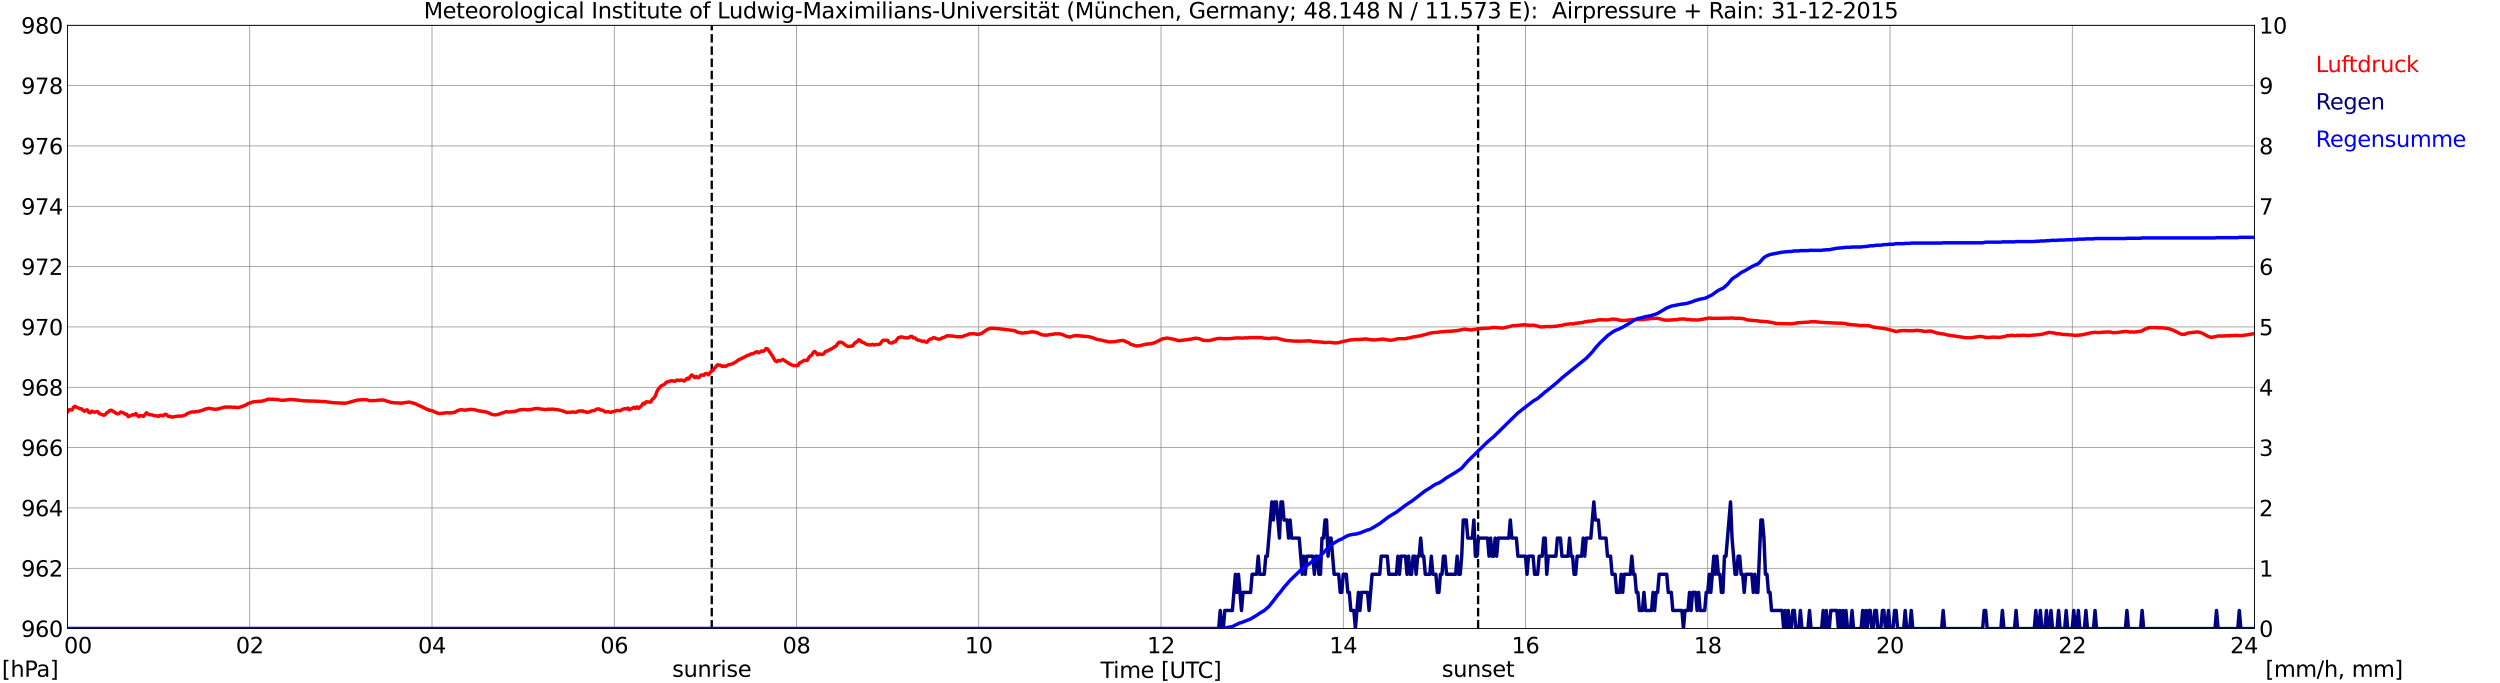 <?xml version="1.0" encoding="utf-8" standalone="no"?>
<!DOCTYPE svg PUBLIC "-//W3C//DTD SVG 1.1//EN"
  "http://www.w3.org/Graphics/SVG/1.1/DTD/svg11.dtd">
<svg xmlns:xlink="http://www.w3.org/1999/xlink" width="1085.4pt" height="296.64pt" viewBox="0 0 1085.4 296.64" xmlns="http://www.w3.org/2000/svg" version="1.1">
 <defs>
  <style type="text/css">*{stroke-linejoin: round; stroke-linecap: butt}</style>
 </defs>
 <g id="figure_1">
  <g id="patch_1">
   <path d="M 0 296.64 
L 1085.4 296.64 
L 1085.4 0 
L 0 0 
z
" style="fill: #ffffff"/>
  </g>
  <g id="axes_1">
   <g id="patch_2">
    <path d="M 29.306 272.909 
L 978.814 272.909 
L 978.814 10.976 
L 29.306 10.976 
z
" style="fill: #ffffff"/>
   </g>
   <g id="patch_3">
    <path d="M 978.814 272.909 
L 978.814 272.909 
L 978.814 10.976 
L 978.814 10.976 
z
" clip-path="url(#p373fdaa2af)" style="fill: #d3d3d3; opacity: 0.25; stroke: #d3d3d3; stroke-linejoin: miter"/>
   </g>
   <g id="matplotlib.axis_1">
    <g id="xtick_1">
     <g id="line2d_1">
      <path d="M 29.306 272.909 
L 29.306 10.976 
" clip-path="url(#p373fdaa2af)" style="fill: none; stroke: #808080; stroke-width: 0.3; stroke-linecap: square"/>
     </g>
     <g id="line2d_2"/>
     <g id="text_1">
      <!--    00 -->
      <g transform="translate(18.733 283.627) scale(0.095 -0.095)">
       <defs>
        <path id="DejaVuSans-20" transform="scale(0.016)"/>
        <path id="DejaVuSans-30" d="M 2034 4250 
Q 1547 4250 1301 3770 
Q 1056 3291 1056 2328 
Q 1056 1369 1301 889 
Q 1547 409 2034 409 
Q 2525 409 2770 889 
Q 3016 1369 3016 2328 
Q 3016 3291 2770 3770 
Q 2525 4250 2034 4250 
z
M 2034 4750 
Q 2819 4750 3233 4129 
Q 3647 3509 3647 2328 
Q 3647 1150 3233 529 
Q 2819 -91 2034 -91 
Q 1250 -91 836 529 
Q 422 1150 422 2328 
Q 422 3509 836 4129 
Q 1250 4750 2034 4750 
z
" transform="scale(0.016)"/>
       </defs>
       <use xlink:href="#DejaVuSans-20"/>
       <use xlink:href="#DejaVuSans-20" transform="translate(31.787 0)"/>
       <use xlink:href="#DejaVuSans-20" transform="translate(63.574 0)"/>
       <use xlink:href="#DejaVuSans-30" transform="translate(95.361 0)"/>
       <use xlink:href="#DejaVuSans-30" transform="translate(158.984 0)"/>
      </g>
     </g>
    </g>
    <g id="xtick_2">
     <g id="line2d_3">
      <path d="M 108.431 272.909 
L 108.431 10.976 
" clip-path="url(#p373fdaa2af)" style="fill: none; stroke: #808080; stroke-width: 0.3; stroke-linecap: square"/>
     </g>
     <g id="line2d_4"/>
     <g id="text_2">
      <!-- 02 -->
      <g transform="translate(102.387 283.627) scale(0.095 -0.095)">
       <defs>
        <path id="DejaVuSans-32" d="M 1228 531 
L 3431 531 
L 3431 0 
L 469 0 
L 469 531 
Q 828 903 1448 1529 
Q 2069 2156 2228 2338 
Q 2531 2678 2651 2914 
Q 2772 3150 2772 3378 
Q 2772 3750 2511 3984 
Q 2250 4219 1831 4219 
Q 1534 4219 1204 4116 
Q 875 4013 500 3803 
L 500 4441 
Q 881 4594 1212 4672 
Q 1544 4750 1819 4750 
Q 2544 4750 2975 4387 
Q 3406 4025 3406 3419 
Q 3406 3131 3298 2873 
Q 3191 2616 2906 2266 
Q 2828 2175 2409 1742 
Q 1991 1309 1228 531 
z
" transform="scale(0.016)"/>
       </defs>
       <use xlink:href="#DejaVuSans-30"/>
       <use xlink:href="#DejaVuSans-32" transform="translate(63.623 0)"/>
      </g>
     </g>
    </g>
    <g id="xtick_3">
     <g id="line2d_5">
      <path d="M 187.557 272.909 
L 187.557 10.976 
" clip-path="url(#p373fdaa2af)" style="fill: none; stroke: #808080; stroke-width: 0.3; stroke-linecap: square"/>
     </g>
     <g id="line2d_6"/>
     <g id="text_3">
      <!-- 04 -->
      <g transform="translate(181.513 283.627) scale(0.095 -0.095)">
       <defs>
        <path id="DejaVuSans-34" d="M 2419 4116 
L 825 1625 
L 2419 1625 
L 2419 4116 
z
M 2253 4666 
L 3047 4666 
L 3047 1625 
L 3713 1625 
L 3713 1100 
L 3047 1100 
L 3047 0 
L 2419 0 
L 2419 1100 
L 313 1100 
L 313 1709 
L 2253 4666 
z
" transform="scale(0.016)"/>
       </defs>
       <use xlink:href="#DejaVuSans-30"/>
       <use xlink:href="#DejaVuSans-34" transform="translate(63.623 0)"/>
      </g>
     </g>
    </g>
    <g id="xtick_4">
     <g id="line2d_7">
      <path d="M 266.683 272.909 
L 266.683 10.976 
" clip-path="url(#p373fdaa2af)" style="fill: none; stroke: #808080; stroke-width: 0.3; stroke-linecap: square"/>
     </g>
     <g id="line2d_8"/>
     <g id="text_4">
      <!-- 06 -->
      <g transform="translate(260.638 283.627) scale(0.095 -0.095)">
       <defs>
        <path id="DejaVuSans-36" d="M 2113 2584 
Q 1688 2584 1439 2293 
Q 1191 2003 1191 1497 
Q 1191 994 1439 701 
Q 1688 409 2113 409 
Q 2538 409 2786 701 
Q 3034 994 3034 1497 
Q 3034 2003 2786 2293 
Q 2538 2584 2113 2584 
z
M 3366 4563 
L 3366 3988 
Q 3128 4100 2886 4159 
Q 2644 4219 2406 4219 
Q 1781 4219 1451 3797 
Q 1122 3375 1075 2522 
Q 1259 2794 1537 2939 
Q 1816 3084 2150 3084 
Q 2853 3084 3261 2657 
Q 3669 2231 3669 1497 
Q 3669 778 3244 343 
Q 2819 -91 2113 -91 
Q 1303 -91 875 529 
Q 447 1150 447 2328 
Q 447 3434 972 4092 
Q 1497 4750 2381 4750 
Q 2619 4750 2861 4703 
Q 3103 4656 3366 4563 
z
" transform="scale(0.016)"/>
       </defs>
       <use xlink:href="#DejaVuSans-30"/>
       <use xlink:href="#DejaVuSans-36" transform="translate(63.623 0)"/>
      </g>
     </g>
    </g>
    <g id="xtick_5">
     <g id="line2d_9">
      <path d="M 345.808 272.909 
L 345.808 10.976 
" clip-path="url(#p373fdaa2af)" style="fill: none; stroke: #808080; stroke-width: 0.3; stroke-linecap: square"/>
     </g>
     <g id="line2d_10"/>
     <g id="text_5">
      <!-- 08 -->
      <g transform="translate(339.764 283.627) scale(0.095 -0.095)">
       <defs>
        <path id="DejaVuSans-38" d="M 2034 2216 
Q 1584 2216 1326 1975 
Q 1069 1734 1069 1313 
Q 1069 891 1326 650 
Q 1584 409 2034 409 
Q 2484 409 2743 651 
Q 3003 894 3003 1313 
Q 3003 1734 2745 1975 
Q 2488 2216 2034 2216 
z
M 1403 2484 
Q 997 2584 770 2862 
Q 544 3141 544 3541 
Q 544 4100 942 4425 
Q 1341 4750 2034 4750 
Q 2731 4750 3128 4425 
Q 3525 4100 3525 3541 
Q 3525 3141 3298 2862 
Q 3072 2584 2669 2484 
Q 3125 2378 3379 2068 
Q 3634 1759 3634 1313 
Q 3634 634 3220 271 
Q 2806 -91 2034 -91 
Q 1263 -91 848 271 
Q 434 634 434 1313 
Q 434 1759 690 2068 
Q 947 2378 1403 2484 
z
M 1172 3481 
Q 1172 3119 1398 2916 
Q 1625 2713 2034 2713 
Q 2441 2713 2670 2916 
Q 2900 3119 2900 3481 
Q 2900 3844 2670 4047 
Q 2441 4250 2034 4250 
Q 1625 4250 1398 4047 
Q 1172 3844 1172 3481 
z
" transform="scale(0.016)"/>
       </defs>
       <use xlink:href="#DejaVuSans-30"/>
       <use xlink:href="#DejaVuSans-38" transform="translate(63.623 0)"/>
      </g>
     </g>
    </g>
    <g id="xtick_6">
     <g id="line2d_11">
      <path d="M 424.934 272.909 
L 424.934 10.976 
" clip-path="url(#p373fdaa2af)" style="fill: none; stroke: #808080; stroke-width: 0.3; stroke-linecap: square"/>
     </g>
     <g id="line2d_12"/>
     <g id="text_6">
      <!-- 10 -->
      <g transform="translate(418.89 283.627) scale(0.095 -0.095)">
       <defs>
        <path id="DejaVuSans-31" d="M 794 531 
L 1825 531 
L 1825 4091 
L 703 3866 
L 703 4441 
L 1819 4666 
L 2450 4666 
L 2450 531 
L 3481 531 
L 3481 0 
L 794 0 
L 794 531 
z
" transform="scale(0.016)"/>
       </defs>
       <use xlink:href="#DejaVuSans-31"/>
       <use xlink:href="#DejaVuSans-30" transform="translate(63.623 0)"/>
      </g>
     </g>
    </g>
    <g id="xtick_7">
     <g id="line2d_13">
      <path d="M 504.06 272.909 
L 504.06 10.976 
" clip-path="url(#p373fdaa2af)" style="fill: none; stroke: #808080; stroke-width: 0.3; stroke-linecap: square"/>
     </g>
     <g id="line2d_14"/>
     <g id="text_7">
      <!-- 12 -->
      <g transform="translate(498.015 283.627) scale(0.095 -0.095)">
       <use xlink:href="#DejaVuSans-31"/>
       <use xlink:href="#DejaVuSans-32" transform="translate(63.623 0)"/>
      </g>
     </g>
    </g>
    <g id="xtick_8">
     <g id="line2d_15">
      <path d="M 583.185 272.909 
L 583.185 10.976 
" clip-path="url(#p373fdaa2af)" style="fill: none; stroke: #808080; stroke-width: 0.3; stroke-linecap: square"/>
     </g>
     <g id="line2d_16"/>
     <g id="text_8">
      <!-- 14 -->
      <g transform="translate(577.141 283.627) scale(0.095 -0.095)">
       <use xlink:href="#DejaVuSans-31"/>
       <use xlink:href="#DejaVuSans-34" transform="translate(63.623 0)"/>
      </g>
     </g>
    </g>
    <g id="xtick_9">
     <g id="line2d_17">
      <path d="M 662.311 272.909 
L 662.311 10.976 
" clip-path="url(#p373fdaa2af)" style="fill: none; stroke: #808080; stroke-width: 0.3; stroke-linecap: square"/>
     </g>
     <g id="line2d_18"/>
     <g id="text_9">
      <!-- 16 -->
      <g transform="translate(656.267 283.627) scale(0.095 -0.095)">
       <use xlink:href="#DejaVuSans-31"/>
       <use xlink:href="#DejaVuSans-36" transform="translate(63.623 0)"/>
      </g>
     </g>
    </g>
    <g id="xtick_10">
     <g id="line2d_19">
      <path d="M 741.437 272.909 
L 741.437 10.976 
" clip-path="url(#p373fdaa2af)" style="fill: none; stroke: #808080; stroke-width: 0.3; stroke-linecap: square"/>
     </g>
     <g id="line2d_20"/>
     <g id="text_10">
      <!-- 18 -->
      <g transform="translate(735.392 283.627) scale(0.095 -0.095)">
       <use xlink:href="#DejaVuSans-31"/>
       <use xlink:href="#DejaVuSans-38" transform="translate(63.623 0)"/>
      </g>
     </g>
    </g>
    <g id="xtick_11">
     <g id="line2d_21">
      <path d="M 820.562 272.909 
L 820.562 10.976 
" clip-path="url(#p373fdaa2af)" style="fill: none; stroke: #808080; stroke-width: 0.3; stroke-linecap: square"/>
     </g>
     <g id="line2d_22"/>
     <g id="text_11">
      <!-- 20 -->
      <g transform="translate(814.518 283.627) scale(0.095 -0.095)">
       <use xlink:href="#DejaVuSans-32"/>
       <use xlink:href="#DejaVuSans-30" transform="translate(63.623 0)"/>
      </g>
     </g>
    </g>
    <g id="xtick_12">
     <g id="line2d_23">
      <path d="M 899.688 272.909 
L 899.688 10.976 
" clip-path="url(#p373fdaa2af)" style="fill: none; stroke: #808080; stroke-width: 0.3; stroke-linecap: square"/>
     </g>
     <g id="line2d_24"/>
     <g id="text_12">
      <!-- 22 -->
      <g transform="translate(893.644 283.627) scale(0.095 -0.095)">
       <use xlink:href="#DejaVuSans-32"/>
       <use xlink:href="#DejaVuSans-32" transform="translate(63.623 0)"/>
      </g>
     </g>
    </g>
    <g id="xtick_13">
     <g id="line2d_25">
      <path d="M 978.814 272.909 
L 978.814 10.976 
" clip-path="url(#p373fdaa2af)" style="fill: none; stroke: #808080; stroke-width: 0.3; stroke-linecap: square"/>
     </g>
     <g id="line2d_26"/>
     <g id="text_13">
      <!-- 24    -->
      <g transform="translate(968.241 283.627) scale(0.095 -0.095)">
       <use xlink:href="#DejaVuSans-32"/>
       <use xlink:href="#DejaVuSans-34" transform="translate(63.623 0)"/>
       <use xlink:href="#DejaVuSans-20" transform="translate(127.246 0)"/>
       <use xlink:href="#DejaVuSans-20" transform="translate(159.033 0)"/>
       <use xlink:href="#DejaVuSans-20" transform="translate(190.82 0)"/>
      </g>
     </g>
    </g>
    <g id="text_14">
     <!-- Time [UTC] -->
     <g transform="translate(477.806 294.322) scale(0.095 -0.095)">
      <defs>
       <path id="DejaVuSans-54" d="M -19 4666 
L 3928 4666 
L 3928 4134 
L 2272 4134 
L 2272 0 
L 1638 0 
L 1638 4134 
L -19 4134 
L -19 4666 
z
" transform="scale(0.016)"/>
       <path id="DejaVuSans-69" d="M 603 3500 
L 1178 3500 
L 1178 0 
L 603 0 
L 603 3500 
z
M 603 4863 
L 1178 4863 
L 1178 4134 
L 603 4134 
L 603 4863 
z
" transform="scale(0.016)"/>
       <path id="DejaVuSans-6d" d="M 3328 2828 
Q 3544 3216 3844 3400 
Q 4144 3584 4550 3584 
Q 5097 3584 5394 3201 
Q 5691 2819 5691 2113 
L 5691 0 
L 5113 0 
L 5113 2094 
Q 5113 2597 4934 2840 
Q 4756 3084 4391 3084 
Q 3944 3084 3684 2787 
Q 3425 2491 3425 1978 
L 3425 0 
L 2847 0 
L 2847 2094 
Q 2847 2600 2669 2842 
Q 2491 3084 2119 3084 
Q 1678 3084 1418 2786 
Q 1159 2488 1159 1978 
L 1159 0 
L 581 0 
L 581 3500 
L 1159 3500 
L 1159 2956 
Q 1356 3278 1631 3431 
Q 1906 3584 2284 3584 
Q 2666 3584 2933 3390 
Q 3200 3197 3328 2828 
z
" transform="scale(0.016)"/>
       <path id="DejaVuSans-65" d="M 3597 1894 
L 3597 1613 
L 953 1613 
Q 991 1019 1311 708 
Q 1631 397 2203 397 
Q 2534 397 2845 478 
Q 3156 559 3463 722 
L 3463 178 
Q 3153 47 2828 -22 
Q 2503 -91 2169 -91 
Q 1331 -91 842 396 
Q 353 884 353 1716 
Q 353 2575 817 3079 
Q 1281 3584 2069 3584 
Q 2775 3584 3186 3129 
Q 3597 2675 3597 1894 
z
M 3022 2063 
Q 3016 2534 2758 2815 
Q 2500 3097 2075 3097 
Q 1594 3097 1305 2825 
Q 1016 2553 972 2059 
L 3022 2063 
z
" transform="scale(0.016)"/>
       <path id="DejaVuSans-5b" d="M 550 4863 
L 1875 4863 
L 1875 4416 
L 1125 4416 
L 1125 -397 
L 1875 -397 
L 1875 -844 
L 550 -844 
L 550 4863 
z
" transform="scale(0.016)"/>
       <path id="DejaVuSans-55" d="M 556 4666 
L 1191 4666 
L 1191 1831 
Q 1191 1081 1462 751 
Q 1734 422 2344 422 
Q 2950 422 3222 751 
Q 3494 1081 3494 1831 
L 3494 4666 
L 4128 4666 
L 4128 1753 
Q 4128 841 3676 375 
Q 3225 -91 2344 -91 
Q 1459 -91 1007 375 
Q 556 841 556 1753 
L 556 4666 
z
" transform="scale(0.016)"/>
       <path id="DejaVuSans-43" d="M 4122 4306 
L 4122 3641 
Q 3803 3938 3442 4084 
Q 3081 4231 2675 4231 
Q 1875 4231 1450 3742 
Q 1025 3253 1025 2328 
Q 1025 1406 1450 917 
Q 1875 428 2675 428 
Q 3081 428 3442 575 
Q 3803 722 4122 1019 
L 4122 359 
Q 3791 134 3420 21 
Q 3050 -91 2638 -91 
Q 1578 -91 968 557 
Q 359 1206 359 2328 
Q 359 3453 968 4101 
Q 1578 4750 2638 4750 
Q 3056 4750 3426 4639 
Q 3797 4528 4122 4306 
z
" transform="scale(0.016)"/>
       <path id="DejaVuSans-5d" d="M 1947 4863 
L 1947 -844 
L 622 -844 
L 622 -397 
L 1369 -397 
L 1369 4416 
L 622 4416 
L 622 4863 
L 1947 4863 
z
" transform="scale(0.016)"/>
      </defs>
      <use xlink:href="#DejaVuSans-54"/>
      <use xlink:href="#DejaVuSans-69" transform="translate(57.959 0)"/>
      <use xlink:href="#DejaVuSans-6d" transform="translate(85.742 0)"/>
      <use xlink:href="#DejaVuSans-65" transform="translate(183.154 0)"/>
      <use xlink:href="#DejaVuSans-20" transform="translate(244.678 0)"/>
      <use xlink:href="#DejaVuSans-5b" transform="translate(276.465 0)"/>
      <use xlink:href="#DejaVuSans-55" transform="translate(315.479 0)"/>
      <use xlink:href="#DejaVuSans-54" transform="translate(388.672 0)"/>
      <use xlink:href="#DejaVuSans-43" transform="translate(443.881 0)"/>
      <use xlink:href="#DejaVuSans-5d" transform="translate(513.705 0)"/>
     </g>
    </g>
   </g>
   <g id="matplotlib.axis_2">
    <g id="ytick_1">
     <g id="line2d_27">
      <path d="M 29.306 272.909 
L 978.814 272.909 
" clip-path="url(#p373fdaa2af)" style="fill: none; stroke: #808080; stroke-width: 0.3; stroke-linecap: square"/>
     </g>
     <g id="line2d_28"/>
     <g id="text_15">
      <!-- 960 -->
      <g transform="translate(9.173 276.518) scale(0.095 -0.095)">
       <defs>
        <path id="DejaVuSans-39" d="M 703 97 
L 703 672 
Q 941 559 1184 500 
Q 1428 441 1663 441 
Q 2288 441 2617 861 
Q 2947 1281 2994 2138 
Q 2813 1869 2534 1725 
Q 2256 1581 1919 1581 
Q 1219 1581 811 2004 
Q 403 2428 403 3163 
Q 403 3881 828 4315 
Q 1253 4750 1959 4750 
Q 2769 4750 3195 4129 
Q 3622 3509 3622 2328 
Q 3622 1225 3098 567 
Q 2575 -91 1691 -91 
Q 1453 -91 1209 -44 
Q 966 3 703 97 
z
M 1959 2075 
Q 2384 2075 2632 2365 
Q 2881 2656 2881 3163 
Q 2881 3666 2632 3958 
Q 2384 4250 1959 4250 
Q 1534 4250 1286 3958 
Q 1038 3666 1038 3163 
Q 1038 2656 1286 2365 
Q 1534 2075 1959 2075 
z
" transform="scale(0.016)"/>
       </defs>
       <use xlink:href="#DejaVuSans-39"/>
       <use xlink:href="#DejaVuSans-36" transform="translate(63.623 0)"/>
       <use xlink:href="#DejaVuSans-30" transform="translate(127.246 0)"/>
      </g>
     </g>
    </g>
    <g id="ytick_2">
     <g id="line2d_29">
      <path d="M 29.306 246.715 
L 978.814 246.715 
" clip-path="url(#p373fdaa2af)" style="fill: none; stroke: #808080; stroke-width: 0.3; stroke-linecap: square"/>
     </g>
     <g id="line2d_30"/>
     <g id="text_16">
      <!-- 962 -->
      <g transform="translate(9.173 250.325) scale(0.095 -0.095)">
       <use xlink:href="#DejaVuSans-39"/>
       <use xlink:href="#DejaVuSans-36" transform="translate(63.623 0)"/>
       <use xlink:href="#DejaVuSans-32" transform="translate(127.246 0)"/>
      </g>
     </g>
    </g>
    <g id="ytick_3">
     <g id="line2d_31">
      <path d="M 29.306 220.522 
L 978.814 220.522 
" clip-path="url(#p373fdaa2af)" style="fill: none; stroke: #808080; stroke-width: 0.3; stroke-linecap: square"/>
     </g>
     <g id="line2d_32"/>
     <g id="text_17">
      <!-- 964 -->
      <g transform="translate(9.173 224.131) scale(0.095 -0.095)">
       <use xlink:href="#DejaVuSans-39"/>
       <use xlink:href="#DejaVuSans-36" transform="translate(63.623 0)"/>
       <use xlink:href="#DejaVuSans-34" transform="translate(127.246 0)"/>
      </g>
     </g>
    </g>
    <g id="ytick_4">
     <g id="line2d_33">
      <path d="M 29.306 194.329 
L 978.814 194.329 
" clip-path="url(#p373fdaa2af)" style="fill: none; stroke: #808080; stroke-width: 0.3; stroke-linecap: square"/>
     </g>
     <g id="line2d_34"/>
     <g id="text_18">
      <!-- 966 -->
      <g transform="translate(9.173 197.938) scale(0.095 -0.095)">
       <use xlink:href="#DejaVuSans-39"/>
       <use xlink:href="#DejaVuSans-36" transform="translate(63.623 0)"/>
       <use xlink:href="#DejaVuSans-36" transform="translate(127.246 0)"/>
      </g>
     </g>
    </g>
    <g id="ytick_5">
     <g id="line2d_35">
      <path d="M 29.306 168.136 
L 978.814 168.136 
" clip-path="url(#p373fdaa2af)" style="fill: none; stroke: #808080; stroke-width: 0.3; stroke-linecap: square"/>
     </g>
     <g id="line2d_36"/>
     <g id="text_19">
      <!-- 968 -->
      <g transform="translate(9.173 171.745) scale(0.095 -0.095)">
       <use xlink:href="#DejaVuSans-39"/>
       <use xlink:href="#DejaVuSans-36" transform="translate(63.623 0)"/>
       <use xlink:href="#DejaVuSans-38" transform="translate(127.246 0)"/>
      </g>
     </g>
    </g>
    <g id="ytick_6">
     <g id="line2d_37">
      <path d="M 29.306 141.942 
L 978.814 141.942 
" clip-path="url(#p373fdaa2af)" style="fill: none; stroke: #808080; stroke-width: 0.3; stroke-linecap: square"/>
     </g>
     <g id="line2d_38"/>
     <g id="text_20">
      <!-- 970 -->
      <g transform="translate(9.173 145.551) scale(0.095 -0.095)">
       <defs>
        <path id="DejaVuSans-37" d="M 525 4666 
L 3525 4666 
L 3525 4397 
L 1831 0 
L 1172 0 
L 2766 4134 
L 525 4134 
L 525 4666 
z
" transform="scale(0.016)"/>
       </defs>
       <use xlink:href="#DejaVuSans-39"/>
       <use xlink:href="#DejaVuSans-37" transform="translate(63.623 0)"/>
       <use xlink:href="#DejaVuSans-30" transform="translate(127.246 0)"/>
      </g>
     </g>
    </g>
    <g id="ytick_7">
     <g id="line2d_39">
      <path d="M 29.306 115.749 
L 978.814 115.749 
" clip-path="url(#p373fdaa2af)" style="fill: none; stroke: #808080; stroke-width: 0.3; stroke-linecap: square"/>
     </g>
     <g id="line2d_40"/>
     <g id="text_21">
      <!-- 972 -->
      <g transform="translate(9.173 119.358) scale(0.095 -0.095)">
       <use xlink:href="#DejaVuSans-39"/>
       <use xlink:href="#DejaVuSans-37" transform="translate(63.623 0)"/>
       <use xlink:href="#DejaVuSans-32" transform="translate(127.246 0)"/>
      </g>
     </g>
    </g>
    <g id="ytick_8">
     <g id="line2d_41">
      <path d="M 29.306 89.556 
L 978.814 89.556 
" clip-path="url(#p373fdaa2af)" style="fill: none; stroke: #808080; stroke-width: 0.3; stroke-linecap: square"/>
     </g>
     <g id="line2d_42"/>
     <g id="text_22">
      <!-- 974 -->
      <g transform="translate(9.173 93.165) scale(0.095 -0.095)">
       <use xlink:href="#DejaVuSans-39"/>
       <use xlink:href="#DejaVuSans-37" transform="translate(63.623 0)"/>
       <use xlink:href="#DejaVuSans-34" transform="translate(127.246 0)"/>
      </g>
     </g>
    </g>
    <g id="ytick_9">
     <g id="line2d_43">
      <path d="M 29.306 63.362 
L 978.814 63.362 
" clip-path="url(#p373fdaa2af)" style="fill: none; stroke: #808080; stroke-width: 0.3; stroke-linecap: square"/>
     </g>
     <g id="line2d_44"/>
     <g id="text_23">
      <!-- 976 -->
      <g transform="translate(9.173 66.972) scale(0.095 -0.095)">
       <use xlink:href="#DejaVuSans-39"/>
       <use xlink:href="#DejaVuSans-37" transform="translate(63.623 0)"/>
       <use xlink:href="#DejaVuSans-36" transform="translate(127.246 0)"/>
      </g>
     </g>
    </g>
    <g id="ytick_10">
     <g id="line2d_45">
      <path d="M 29.306 37.169 
L 978.814 37.169 
" clip-path="url(#p373fdaa2af)" style="fill: none; stroke: #808080; stroke-width: 0.3; stroke-linecap: square"/>
     </g>
     <g id="line2d_46"/>
     <g id="text_24">
      <!-- 978 -->
      <g transform="translate(9.173 40.778) scale(0.095 -0.095)">
       <use xlink:href="#DejaVuSans-39"/>
       <use xlink:href="#DejaVuSans-37" transform="translate(63.623 0)"/>
       <use xlink:href="#DejaVuSans-38" transform="translate(127.246 0)"/>
      </g>
     </g>
    </g>
    <g id="ytick_11">
     <g id="line2d_47">
      <path d="M 29.306 10.976 
L 978.814 10.976 
" clip-path="url(#p373fdaa2af)" style="fill: none; stroke: #808080; stroke-width: 0.3; stroke-linecap: square"/>
     </g>
     <g id="line2d_48"/>
     <g id="text_25">
      <!-- 980 -->
      <g transform="translate(9.173 14.585) scale(0.095 -0.095)">
       <use xlink:href="#DejaVuSans-39"/>
       <use xlink:href="#DejaVuSans-38" transform="translate(63.623 0)"/>
       <use xlink:href="#DejaVuSans-30" transform="translate(127.246 0)"/>
      </g>
     </g>
    </g>
   </g>
   <g id="line2d_49">
    <path d="M 309.015 272.909 
L 309.015 10.976 
" clip-path="url(#p373fdaa2af)" style="fill: none; stroke-dasharray: 3.7,1.6; stroke-dashoffset: 0; stroke: #000000"/>
   </g>
   <g id="line2d_50">
    <path d="M 641.738 272.909 
L 641.738 10.976 
" clip-path="url(#p373fdaa2af)" style="fill: none; stroke-dasharray: 3.7,1.6; stroke-dashoffset: 0; stroke: #000000"/>
   </g>
   <g id="line2d_51">
    <path d="M 29.306 178.875 
L 29.965 177.893 
L 31.284 177.984 
L 31.943 176.727 
L 32.603 176.386 
L 33.262 176.884 
L 33.921 177.041 
L 34.581 177.487 
L 35.24 177.434 
L 36.559 178.56 
L 37.218 178.063 
L 37.878 177.932 
L 38.537 179.058 
L 39.197 179.189 
L 39.856 178.508 
L 40.515 178.875 
L 41.175 178.953 
L 41.834 178.744 
L 42.493 178.77 
L 43.153 179.634 
L 43.812 179.792 
L 45.131 180.315 
L 45.79 179.896 
L 46.45 179.111 
L 47.109 178.796 
L 47.768 178.141 
L 48.428 178.115 
L 50.406 179.451 
L 51.065 179.713 
L 51.725 179.503 
L 52.384 178.875 
L 53.703 179.294 
L 54.362 179.818 
L 55.022 179.844 
L 55.681 180.866 
L 56.34 180.656 
L 57.659 180.027 
L 58.319 180.158 
L 58.978 179.53 
L 59.637 180.315 
L 60.297 180.918 
L 60.956 180.42 
L 61.615 180.525 
L 62.275 180.787 
L 63.594 179.215 
L 64.253 179.765 
L 64.912 180.027 
L 66.231 180.184 
L 66.89 180.446 
L 67.55 180.473 
L 68.869 180.735 
L 69.528 180.289 
L 70.187 180.342 
L 70.847 180.525 
L 71.506 179.896 
L 72.166 179.896 
L 72.825 180.577 
L 73.484 180.866 
L 74.144 180.839 
L 74.803 181.154 
L 75.462 180.918 
L 76.781 180.761 
L 77.441 180.63 
L 78.759 180.682 
L 80.737 180.054 
L 81.397 179.477 
L 83.375 178.796 
L 84.034 178.901 
L 84.694 178.822 
L 85.353 178.613 
L 86.013 178.665 
L 87.331 178.246 
L 87.991 178.089 
L 89.309 177.539 
L 90.628 177.277 
L 93.266 177.696 
L 94.584 177.565 
L 96.563 177.015 
L 97.222 176.806 
L 97.881 176.727 
L 98.541 176.806 
L 99.2 176.675 
L 100.519 176.753 
L 101.178 176.884 
L 101.838 176.753 
L 102.497 176.937 
L 103.816 176.884 
L 105.135 176.465 
L 106.453 175.967 
L 107.772 175.208 
L 109.75 174.501 
L 111.728 174.291 
L 113.707 174.16 
L 115.025 173.846 
L 116.344 173.322 
L 118.982 173.348 
L 119.641 173.479 
L 120.3 173.4 
L 121.619 173.715 
L 122.938 173.82 
L 125.575 173.479 
L 126.235 173.427 
L 127.553 173.558 
L 128.872 173.662 
L 132.169 174.081 
L 132.829 174.003 
L 134.807 174.134 
L 136.785 174.134 
L 137.444 174.265 
L 138.104 174.186 
L 140.082 174.37 
L 140.741 174.317 
L 144.697 174.841 
L 149.972 175.077 
L 152.61 174.422 
L 153.929 174.003 
L 155.247 173.662 
L 157.885 173.505 
L 159.204 173.558 
L 160.523 173.977 
L 163.16 173.898 
L 164.479 173.715 
L 166.457 173.662 
L 169.754 174.71 
L 171.073 174.867 
L 174.37 175.024 
L 176.348 174.736 
L 177.666 174.553 
L 180.304 175.26 
L 181.623 175.915 
L 183.601 176.806 
L 184.92 177.513 
L 186.238 178.037 
L 187.557 178.299 
L 188.217 178.56 
L 188.876 178.953 
L 190.195 179.451 
L 190.854 179.53 
L 194.151 179.189 
L 195.47 179.294 
L 197.448 178.98 
L 198.767 178.22 
L 200.085 177.879 
L 202.063 178.089 
L 204.042 177.722 
L 205.36 177.801 
L 206.679 178.037 
L 207.339 178.272 
L 211.295 178.901 
L 213.273 179.792 
L 214.592 180.132 
L 215.91 180.027 
L 217.229 179.582 
L 219.867 178.691 
L 220.526 178.901 
L 223.823 178.613 
L 224.482 178.272 
L 225.801 177.906 
L 227.779 177.775 
L 229.098 177.984 
L 229.757 177.827 
L 230.417 177.853 
L 231.736 177.487 
L 233.714 177.303 
L 234.373 177.539 
L 237.011 177.827 
L 237.67 177.644 
L 238.989 177.696 
L 239.648 177.591 
L 240.967 177.748 
L 242.286 177.906 
L 243.604 178.168 
L 244.923 178.639 
L 246.242 179.137 
L 246.901 178.953 
L 247.561 179.084 
L 248.22 178.849 
L 250.198 178.98 
L 250.858 178.587 
L 251.517 178.377 
L 252.176 178.482 
L 252.836 178.351 
L 253.495 178.718 
L 254.155 178.718 
L 254.814 179.058 
L 256.133 178.744 
L 256.792 178.43 
L 258.111 178.246 
L 258.77 177.722 
L 259.43 177.539 
L 260.089 177.539 
L 260.748 178.01 
L 261.408 178.063 
L 262.067 178.377 
L 262.726 178.849 
L 264.045 178.744 
L 265.364 179.032 
L 266.023 178.665 
L 266.683 178.744 
L 267.342 178.325 
L 268.002 178.194 
L 269.32 178.325 
L 269.98 177.827 
L 271.298 177.408 
L 271.958 177.487 
L 272.617 177.172 
L 273.277 177.906 
L 273.936 177.513 
L 274.595 177.251 
L 275.255 176.806 
L 275.914 177.329 
L 276.573 176.648 
L 277.233 177.329 
L 277.892 176.648 
L 278.552 176.151 
L 279.211 175.077 
L 279.87 175.365 
L 280.53 174.448 
L 282.508 174.579 
L 283.167 173.4 
L 283.827 172.903 
L 284.486 171.986 
L 285.145 170.152 
L 285.805 168.921 
L 287.124 167.455 
L 288.442 166.904 
L 289.102 166.145 
L 289.761 165.752 
L 290.42 165.647 
L 291.08 165.385 
L 291.739 165.307 
L 293.058 165.542 
L 293.717 165.045 
L 294.377 165.045 
L 295.036 165.254 
L 295.696 164.966 
L 296.355 165.123 
L 297.014 165.438 
L 297.674 164.94 
L 298.333 164.207 
L 298.992 164.547 
L 299.652 163.499 
L 300.311 162.766 
L 300.971 163.264 
L 301.63 163.971 
L 302.289 163.421 
L 302.949 163.997 
L 303.608 163.787 
L 304.267 162.871 
L 304.927 162.792 
L 305.586 162.975 
L 306.246 162.19 
L 306.905 162.19 
L 307.564 162.687 
L 308.883 161.09 
L 309.543 160.854 
L 310.202 159.885 
L 311.521 158.392 
L 312.18 158.549 
L 312.839 158.549 
L 313.499 159.125 
L 314.158 158.837 
L 314.818 159.099 
L 315.477 158.837 
L 316.136 158.418 
L 317.455 158.13 
L 318.774 157.527 
L 319.433 157.187 
L 320.752 156.165 
L 322.071 155.589 
L 323.39 154.908 
L 324.708 154.201 
L 325.368 154.096 
L 326.027 153.624 
L 326.686 153.624 
L 328.665 152.655 
L 329.324 153.205 
L 330.643 152.393 
L 331.302 152.524 
L 331.961 152.158 
L 332.621 151.293 
L 333.28 151.529 
L 335.258 154.384 
L 336.577 156.715 
L 337.236 157.003 
L 337.896 156.48 
L 338.555 156.689 
L 339.874 156.06 
L 343.171 158.182 
L 344.49 158.758 
L 345.149 158.68 
L 345.808 158.811 
L 346.468 158.601 
L 347.127 157.553 
L 347.787 157.292 
L 349.105 156.453 
L 349.765 156.427 
L 350.424 156.532 
L 351.083 155.379 
L 351.743 154.541 
L 352.402 154.175 
L 353.062 153.048 
L 353.721 152.577 
L 354.38 153.232 
L 355.04 154.07 
L 355.699 153.624 
L 357.018 153.939 
L 357.677 153.546 
L 358.337 152.603 
L 358.996 152.472 
L 360.315 151.791 
L 361.634 151.084 
L 362.293 150.56 
L 362.952 150.272 
L 363.612 149.276 
L 364.271 148.595 
L 364.93 148.543 
L 365.59 148.7 
L 367.568 150.193 
L 368.227 150.429 
L 370.206 150.193 
L 370.865 149.198 
L 371.524 148.622 
L 372.184 148.333 
L 372.843 147.495 
L 373.502 147.862 
L 374.162 148.543 
L 374.821 148.674 
L 376.14 149.486 
L 376.799 149.695 
L 378.118 149.774 
L 378.777 149.46 
L 379.437 149.774 
L 380.756 149.538 
L 381.415 149.591 
L 382.074 149.381 
L 382.734 148.438 
L 383.393 147.731 
L 385.371 147.757 
L 386.031 148.726 
L 386.69 148.883 
L 387.349 148.91 
L 388.009 148.438 
L 388.668 148.386 
L 389.987 146.631 
L 391.306 146.264 
L 391.965 146.369 
L 392.624 146.605 
L 393.943 146.709 
L 394.603 146.605 
L 395.262 146.055 
L 395.921 146.028 
L 396.581 146.736 
L 397.24 146.709 
L 397.899 147.312 
L 398.559 147.679 
L 399.218 147.705 
L 400.537 148.281 
L 401.196 148.071 
L 401.856 148.517 
L 402.515 148.543 
L 403.175 147.679 
L 403.834 147.207 
L 404.493 147.129 
L 405.153 146.631 
L 405.812 146.657 
L 406.471 147.024 
L 407.79 147.286 
L 408.45 147.076 
L 409.109 146.657 
L 409.768 146.526 
L 411.087 145.793 
L 413.725 145.897 
L 415.043 146.133 
L 417.681 146.212 
L 418.34 145.871 
L 419.659 145.452 
L 420.978 144.954 
L 422.956 144.876 
L 424.275 145.164 
L 424.934 145.138 
L 426.253 144.693 
L 428.231 143.304 
L 428.89 142.911 
L 430.209 142.492 
L 432.847 142.649 
L 434.825 142.859 
L 436.144 143.016 
L 438.781 143.33 
L 440.1 143.488 
L 440.759 143.645 
L 441.419 144.064 
L 442.078 144.326 
L 444.056 144.614 
L 445.375 144.404 
L 446.034 144.431 
L 447.353 144.169 
L 448.012 144.064 
L 449.331 144.169 
L 450.65 144.562 
L 451.969 145.243 
L 453.287 145.505 
L 454.606 145.505 
L 455.925 145.216 
L 457.244 145.112 
L 457.903 144.954 
L 459.881 144.928 
L 461.2 145.216 
L 463.178 146.081 
L 464.497 146.317 
L 465.816 145.924 
L 466.475 145.714 
L 467.794 145.714 
L 469.113 145.871 
L 471.75 146.081 
L 472.409 146.107 
L 475.047 146.814 
L 475.706 147.155 
L 477.025 147.521 
L 477.685 147.574 
L 479.003 147.914 
L 481.641 148.464 
L 484.278 148.307 
L 484.938 148.098 
L 487.575 147.783 
L 490.213 148.91 
L 490.872 149.486 
L 493.51 150.219 
L 495.488 149.957 
L 496.807 149.564 
L 498.785 149.276 
L 499.444 149.276 
L 500.763 148.936 
L 501.422 148.726 
L 504.719 147.102 
L 506.697 146.762 
L 509.335 147.233 
L 511.972 147.914 
L 517.247 147.207 
L 518.566 146.893 
L 519.226 146.84 
L 520.544 147.024 
L 522.522 147.783 
L 525.16 147.836 
L 528.457 146.998 
L 529.776 146.919 
L 531.754 147.076 
L 534.391 146.971 
L 537.029 146.683 
L 537.688 146.762 
L 538.348 146.683 
L 539.007 146.814 
L 540.985 146.657 
L 541.644 146.736 
L 542.304 146.578 
L 547.579 146.578 
L 548.898 146.84 
L 550.876 146.998 
L 552.195 146.788 
L 554.173 146.788 
L 558.129 147.783 
L 562.745 148.15 
L 563.404 148.045 
L 564.063 148.15 
L 568.679 147.967 
L 569.998 148.281 
L 573.954 148.543 
L 575.273 148.726 
L 577.251 148.595 
L 577.91 148.726 
L 578.57 148.726 
L 579.229 148.883 
L 580.548 148.857 
L 585.823 147.652 
L 588.46 147.39 
L 589.779 147.417 
L 593.076 147.155 
L 595.054 147.469 
L 596.373 147.6 
L 598.351 147.443 
L 599.67 147.286 
L 600.329 147.207 
L 602.967 147.626 
L 603.626 147.731 
L 604.945 147.548 
L 606.264 147.233 
L 606.923 147.05 
L 610.22 147.05 
L 610.879 146.84 
L 612.198 146.657 
L 613.517 146.264 
L 614.176 146.264 
L 615.495 145.95 
L 616.814 145.793 
L 617.473 145.531 
L 618.792 145.269 
L 620.77 144.666 
L 622.089 144.431 
L 624.067 144.3 
L 624.726 144.142 
L 626.705 143.985 
L 628.683 143.828 
L 630.001 143.802 
L 633.298 143.435 
L 634.617 143.121 
L 635.936 142.885 
L 638.573 143.252 
L 643.189 142.571 
L 646.486 142.466 
L 648.464 142.126 
L 651.761 142.414 
L 652.42 142.44 
L 655.058 141.864 
L 657.036 141.34 
L 657.695 141.392 
L 661.652 140.999 
L 664.289 141.261 
L 665.608 141.156 
L 666.927 141.418 
L 668.246 141.785 
L 668.905 141.968 
L 670.883 141.811 
L 672.202 141.733 
L 672.861 141.864 
L 674.18 141.759 
L 674.839 141.628 
L 675.499 141.68 
L 676.817 141.418 
L 678.136 141.235 
L 679.455 140.868 
L 680.774 140.711 
L 682.092 140.58 
L 683.411 140.633 
L 684.071 140.292 
L 684.73 140.371 
L 685.389 140.187 
L 686.049 140.161 
L 686.708 140.004 
L 687.368 139.978 
L 688.027 139.69 
L 688.686 139.69 
L 689.346 139.48 
L 690.664 139.428 
L 691.983 139.244 
L 694.621 138.799 
L 697.258 138.93 
L 698.577 138.825 
L 699.236 138.616 
L 700.555 138.537 
L 701.874 138.668 
L 703.193 139.035 
L 704.511 139.14 
L 705.83 139.087 
L 707.149 138.904 
L 709.127 138.773 
L 711.765 138.773 
L 713.083 138.773 
L 715.062 138.485 
L 715.721 138.459 
L 716.38 138.275 
L 719.677 138.197 
L 720.996 138.511 
L 722.315 138.878 
L 723.633 139.035 
L 728.249 138.747 
L 728.909 138.563 
L 730.887 138.459 
L 732.205 138.642 
L 732.865 138.747 
L 733.524 138.72 
L 734.843 138.904 
L 736.162 138.878 
L 736.821 138.956 
L 739.459 138.563 
L 740.777 138.301 
L 742.096 138.066 
L 743.415 138.223 
L 744.734 138.223 
L 750.009 138.118 
L 751.327 138.118 
L 751.987 138.039 
L 753.306 138.223 
L 755.284 138.17 
L 757.262 138.432 
L 758.581 138.904 
L 763.196 139.297 
L 763.856 139.48 
L 765.174 139.506 
L 766.493 139.637 
L 767.812 139.742 
L 768.471 139.925 
L 769.131 139.952 
L 771.109 140.449 
L 775.065 140.554 
L 777.703 140.58 
L 779.021 140.423 
L 779.681 140.344 
L 780.34 140.135 
L 785.615 139.821 
L 786.275 139.663 
L 788.253 139.663 
L 790.231 139.925 
L 791.55 140.004 
L 794.187 140.109 
L 797.484 140.292 
L 800.122 140.344 
L 801.44 140.528 
L 802.1 140.79 
L 806.715 141.183 
L 807.375 141.34 
L 809.353 141.314 
L 811.331 141.392 
L 813.309 142.021 
L 818.584 142.702 
L 823.2 143.933 
L 823.859 143.881 
L 824.519 143.645 
L 826.497 143.514 
L 829.134 143.619 
L 831.112 143.592 
L 831.772 143.409 
L 834.409 143.619 
L 835.069 143.854 
L 836.388 143.881 
L 837.706 143.723 
L 838.366 143.75 
L 840.344 144.404 
L 841.003 144.614 
L 842.322 144.797 
L 842.981 144.954 
L 843.641 144.954 
L 845.619 145.452 
L 853.531 146.631 
L 855.51 146.657 
L 859.466 146.081 
L 860.785 146.159 
L 861.444 146.395 
L 863.422 146.526 
L 865.4 146.343 
L 867.378 146.447 
L 868.038 146.5 
L 870.675 146.028 
L 871.335 145.74 
L 872.653 145.74 
L 873.313 145.583 
L 873.972 145.609 
L 874.632 145.766 
L 875.95 145.557 
L 876.61 145.662 
L 878.588 145.531 
L 880.566 145.688 
L 882.544 145.531 
L 884.522 145.347 
L 886.5 145.138 
L 889.138 144.404 
L 889.797 144.273 
L 890.457 144.431 
L 891.775 144.562 
L 893.094 144.928 
L 893.754 144.876 
L 895.732 145.216 
L 897.71 145.243 
L 898.369 145.4 
L 899.688 145.426 
L 901.007 145.662 
L 902.326 145.505 
L 903.644 145.426 
L 905.622 144.981 
L 906.282 144.902 
L 907.601 144.509 
L 908.919 144.352 
L 909.579 144.247 
L 910.898 144.404 
L 913.535 144.195 
L 914.854 144.142 
L 916.173 144.142 
L 917.491 144.483 
L 918.151 144.352 
L 918.81 144.404 
L 922.107 143.959 
L 923.426 143.907 
L 924.745 144.195 
L 925.404 144.116 
L 926.723 144.169 
L 929.36 143.828 
L 930.02 143.592 
L 931.338 142.833 
L 931.998 142.649 
L 932.657 142.335 
L 933.316 142.204 
L 936.613 142.23 
L 937.273 142.361 
L 937.932 142.283 
L 941.229 142.597 
L 943.207 143.252 
L 945.845 144.509 
L 946.504 144.876 
L 947.163 145.112 
L 948.482 145.164 
L 949.801 144.614 
L 951.779 144.326 
L 953.098 144.247 
L 953.757 144.09 
L 955.076 144.273 
L 956.395 144.797 
L 958.373 145.897 
L 959.692 146.421 
L 960.351 146.474 
L 961.01 146.264 
L 961.67 146.212 
L 962.329 146.002 
L 963.648 145.793 
L 964.307 145.95 
L 964.967 145.845 
L 965.626 145.897 
L 966.285 145.74 
L 967.604 145.766 
L 970.901 145.609 
L 972.879 145.714 
L 974.198 145.583 
L 978.154 144.954 
L 978.154 144.954 
" clip-path="url(#p373fdaa2af)" style="fill: none; stroke: #ff0000; stroke-width: 1.5; stroke-linecap: square"/>
   </g>
   <g id="patch_4">
    <path d="M 29.306 272.909 
L 29.306 10.976 
" style="fill: none; stroke: #000000; stroke-width: 0.3; stroke-linejoin: miter; stroke-linecap: square"/>
   </g>
   <g id="patch_5">
    <path d="M 978.814 272.909 
L 978.814 10.976 
" style="fill: none; stroke: #000000; stroke-width: 0.3; stroke-linejoin: miter; stroke-linecap: square"/>
   </g>
   <g id="patch_6">
    <path d="M 29.306 272.909 
L 978.814 272.909 
" style="fill: none; stroke: #000000; stroke-width: 0.3; stroke-linejoin: miter; stroke-linecap: square"/>
   </g>
   <g id="patch_7">
    <path d="M 29.306 10.976 
L 978.814 10.976 
" style="fill: none; stroke: #000000; stroke-width: 0.3; stroke-linejoin: miter; stroke-linecap: square"/>
   </g>
   <g id="text_26">
    <!-- sunrise -->
    <g transform="translate(291.85 293.863) scale(0.095 -0.095)">
     <defs>
      <path id="DejaVuSans-73" d="M 2834 3397 
L 2834 2853 
Q 2591 2978 2328 3040 
Q 2066 3103 1784 3103 
Q 1356 3103 1142 2972 
Q 928 2841 928 2578 
Q 928 2378 1081 2264 
Q 1234 2150 1697 2047 
L 1894 2003 
Q 2506 1872 2764 1633 
Q 3022 1394 3022 966 
Q 3022 478 2636 193 
Q 2250 -91 1575 -91 
Q 1294 -91 989 -36 
Q 684 19 347 128 
L 347 722 
Q 666 556 975 473 
Q 1284 391 1588 391 
Q 1994 391 2212 530 
Q 2431 669 2431 922 
Q 2431 1156 2273 1281 
Q 2116 1406 1581 1522 
L 1381 1569 
Q 847 1681 609 1914 
Q 372 2147 372 2553 
Q 372 3047 722 3315 
Q 1072 3584 1716 3584 
Q 2034 3584 2315 3537 
Q 2597 3491 2834 3397 
z
" transform="scale(0.016)"/>
      <path id="DejaVuSans-75" d="M 544 1381 
L 544 3500 
L 1119 3500 
L 1119 1403 
Q 1119 906 1312 657 
Q 1506 409 1894 409 
Q 2359 409 2629 706 
Q 2900 1003 2900 1516 
L 2900 3500 
L 3475 3500 
L 3475 0 
L 2900 0 
L 2900 538 
Q 2691 219 2414 64 
Q 2138 -91 1772 -91 
Q 1169 -91 856 284 
Q 544 659 544 1381 
z
M 1991 3584 
L 1991 3584 
z
" transform="scale(0.016)"/>
      <path id="DejaVuSans-6e" d="M 3513 2113 
L 3513 0 
L 2938 0 
L 2938 2094 
Q 2938 2591 2744 2837 
Q 2550 3084 2163 3084 
Q 1697 3084 1428 2787 
Q 1159 2491 1159 1978 
L 1159 0 
L 581 0 
L 581 3500 
L 1159 3500 
L 1159 2956 
Q 1366 3272 1645 3428 
Q 1925 3584 2291 3584 
Q 2894 3584 3203 3211 
Q 3513 2838 3513 2113 
z
" transform="scale(0.016)"/>
      <path id="DejaVuSans-72" d="M 2631 2963 
Q 2534 3019 2420 3045 
Q 2306 3072 2169 3072 
Q 1681 3072 1420 2755 
Q 1159 2438 1159 1844 
L 1159 0 
L 581 0 
L 581 3500 
L 1159 3500 
L 1159 2956 
Q 1341 3275 1631 3429 
Q 1922 3584 2338 3584 
Q 2397 3584 2469 3576 
Q 2541 3569 2628 3553 
L 2631 2963 
z
" transform="scale(0.016)"/>
     </defs>
     <use xlink:href="#DejaVuSans-73"/>
     <use xlink:href="#DejaVuSans-75" transform="translate(52.1 0)"/>
     <use xlink:href="#DejaVuSans-6e" transform="translate(115.479 0)"/>
     <use xlink:href="#DejaVuSans-72" transform="translate(178.857 0)"/>
     <use xlink:href="#DejaVuSans-69" transform="translate(219.971 0)"/>
     <use xlink:href="#DejaVuSans-73" transform="translate(247.754 0)"/>
     <use xlink:href="#DejaVuSans-65" transform="translate(299.854 0)"/>
    </g>
   </g>
   <g id="text_27">
    <!-- sunset -->
    <g transform="translate(625.984 293.863) scale(0.095 -0.095)">
     <defs>
      <path id="DejaVuSans-74" d="M 1172 4494 
L 1172 3500 
L 2356 3500 
L 2356 3053 
L 1172 3053 
L 1172 1153 
Q 1172 725 1289 603 
Q 1406 481 1766 481 
L 2356 481 
L 2356 0 
L 1766 0 
Q 1100 0 847 248 
Q 594 497 594 1153 
L 594 3053 
L 172 3053 
L 172 3500 
L 594 3500 
L 594 4494 
L 1172 4494 
z
" transform="scale(0.016)"/>
     </defs>
     <use xlink:href="#DejaVuSans-73"/>
     <use xlink:href="#DejaVuSans-75" transform="translate(52.1 0)"/>
     <use xlink:href="#DejaVuSans-6e" transform="translate(115.479 0)"/>
     <use xlink:href="#DejaVuSans-73" transform="translate(178.857 0)"/>
     <use xlink:href="#DejaVuSans-65" transform="translate(230.957 0)"/>
     <use xlink:href="#DejaVuSans-74" transform="translate(292.48 0)"/>
    </g>
   </g>
   <g id="text_28">
    <!-- [hPa] -->
    <g transform="translate(0.821 293.863) scale(0.095 -0.095)">
     <defs>
      <path id="DejaVuSans-68" d="M 3513 2113 
L 3513 0 
L 2938 0 
L 2938 2094 
Q 2938 2591 2744 2837 
Q 2550 3084 2163 3084 
Q 1697 3084 1428 2787 
Q 1159 2491 1159 1978 
L 1159 0 
L 581 0 
L 581 4863 
L 1159 4863 
L 1159 2956 
Q 1366 3272 1645 3428 
Q 1925 3584 2291 3584 
Q 2894 3584 3203 3211 
Q 3513 2838 3513 2113 
z
" transform="scale(0.016)"/>
      <path id="DejaVuSans-50" d="M 1259 4147 
L 1259 2394 
L 2053 2394 
Q 2494 2394 2734 2622 
Q 2975 2850 2975 3272 
Q 2975 3691 2734 3919 
Q 2494 4147 2053 4147 
L 1259 4147 
z
M 628 4666 
L 2053 4666 
Q 2838 4666 3239 4311 
Q 3641 3956 3641 3272 
Q 3641 2581 3239 2228 
Q 2838 1875 2053 1875 
L 1259 1875 
L 1259 0 
L 628 0 
L 628 4666 
z
" transform="scale(0.016)"/>
      <path id="DejaVuSans-61" d="M 2194 1759 
Q 1497 1759 1228 1600 
Q 959 1441 959 1056 
Q 959 750 1161 570 
Q 1363 391 1709 391 
Q 2188 391 2477 730 
Q 2766 1069 2766 1631 
L 2766 1759 
L 2194 1759 
z
M 3341 1997 
L 3341 0 
L 2766 0 
L 2766 531 
Q 2569 213 2275 61 
Q 1981 -91 1556 -91 
Q 1019 -91 701 211 
Q 384 513 384 1019 
Q 384 1609 779 1909 
Q 1175 2209 1959 2209 
L 2766 2209 
L 2766 2266 
Q 2766 2663 2505 2880 
Q 2244 3097 1772 3097 
Q 1472 3097 1187 3025 
Q 903 2953 641 2809 
L 641 3341 
Q 956 3463 1253 3523 
Q 1550 3584 1831 3584 
Q 2591 3584 2966 3190 
Q 3341 2797 3341 1997 
z
" transform="scale(0.016)"/>
     </defs>
     <use xlink:href="#DejaVuSans-5b"/>
     <use xlink:href="#DejaVuSans-68" transform="translate(39.014 0)"/>
     <use xlink:href="#DejaVuSans-50" transform="translate(102.393 0)"/>
     <use xlink:href="#DejaVuSans-61" transform="translate(158.195 0)"/>
     <use xlink:href="#DejaVuSans-5d" transform="translate(219.475 0)"/>
    </g>
   </g>
   <g id="text_29">
    <!-- Luftdruck -->
    <g style="fill: #ff0000" transform="translate(1005.4 31.291) scale(0.095 -0.095)">
     <defs>
      <path id="DejaVuSans-4c" d="M 628 4666 
L 1259 4666 
L 1259 531 
L 3531 531 
L 3531 0 
L 628 0 
L 628 4666 
z
" transform="scale(0.016)"/>
      <path id="DejaVuSans-66" d="M 2375 4863 
L 2375 4384 
L 1825 4384 
Q 1516 4384 1395 4259 
Q 1275 4134 1275 3809 
L 1275 3500 
L 2222 3500 
L 2222 3053 
L 1275 3053 
L 1275 0 
L 697 0 
L 697 3053 
L 147 3053 
L 147 3500 
L 697 3500 
L 697 3744 
Q 697 4328 969 4595 
Q 1241 4863 1831 4863 
L 2375 4863 
z
" transform="scale(0.016)"/>
      <path id="DejaVuSans-64" d="M 2906 2969 
L 2906 4863 
L 3481 4863 
L 3481 0 
L 2906 0 
L 2906 525 
Q 2725 213 2448 61 
Q 2172 -91 1784 -91 
Q 1150 -91 751 415 
Q 353 922 353 1747 
Q 353 2572 751 3078 
Q 1150 3584 1784 3584 
Q 2172 3584 2448 3432 
Q 2725 3281 2906 2969 
z
M 947 1747 
Q 947 1113 1208 752 
Q 1469 391 1925 391 
Q 2381 391 2643 752 
Q 2906 1113 2906 1747 
Q 2906 2381 2643 2742 
Q 2381 3103 1925 3103 
Q 1469 3103 1208 2742 
Q 947 2381 947 1747 
z
" transform="scale(0.016)"/>
      <path id="DejaVuSans-63" d="M 3122 3366 
L 3122 2828 
Q 2878 2963 2633 3030 
Q 2388 3097 2138 3097 
Q 1578 3097 1268 2742 
Q 959 2388 959 1747 
Q 959 1106 1268 751 
Q 1578 397 2138 397 
Q 2388 397 2633 464 
Q 2878 531 3122 666 
L 3122 134 
Q 2881 22 2623 -34 
Q 2366 -91 2075 -91 
Q 1284 -91 818 406 
Q 353 903 353 1747 
Q 353 2603 823 3093 
Q 1294 3584 2113 3584 
Q 2378 3584 2631 3529 
Q 2884 3475 3122 3366 
z
" transform="scale(0.016)"/>
      <path id="DejaVuSans-6b" d="M 581 4863 
L 1159 4863 
L 1159 1991 
L 2875 3500 
L 3609 3500 
L 1753 1863 
L 3688 0 
L 2938 0 
L 1159 1709 
L 1159 0 
L 581 0 
L 581 4863 
z
" transform="scale(0.016)"/>
     </defs>
     <use xlink:href="#DejaVuSans-4c"/>
     <use xlink:href="#DejaVuSans-75" transform="translate(53.963 0)"/>
     <use xlink:href="#DejaVuSans-66" transform="translate(117.342 0)"/>
     <use xlink:href="#DejaVuSans-74" transform="translate(150.797 0)"/>
     <use xlink:href="#DejaVuSans-64" transform="translate(190.006 0)"/>
     <use xlink:href="#DejaVuSans-72" transform="translate(253.482 0)"/>
     <use xlink:href="#DejaVuSans-75" transform="translate(294.596 0)"/>
     <use xlink:href="#DejaVuSans-63" transform="translate(357.975 0)"/>
     <use xlink:href="#DejaVuSans-6b" transform="translate(412.955 0)"/>
    </g>
   </g>
   <g id="text_30">
    <!-- Regen -->
    <g style="fill: #000080" transform="translate(1005.4 47.531) scale(0.095 -0.095)">
     <defs>
      <path id="DejaVuSans-52" d="M 2841 2188 
Q 3044 2119 3236 1894 
Q 3428 1669 3622 1275 
L 4263 0 
L 3584 0 
L 2988 1197 
Q 2756 1666 2539 1819 
Q 2322 1972 1947 1972 
L 1259 1972 
L 1259 0 
L 628 0 
L 628 4666 
L 2053 4666 
Q 2853 4666 3247 4331 
Q 3641 3997 3641 3322 
Q 3641 2881 3436 2590 
Q 3231 2300 2841 2188 
z
M 1259 4147 
L 1259 2491 
L 2053 2491 
Q 2509 2491 2742 2702 
Q 2975 2913 2975 3322 
Q 2975 3731 2742 3939 
Q 2509 4147 2053 4147 
L 1259 4147 
z
" transform="scale(0.016)"/>
      <path id="DejaVuSans-67" d="M 2906 1791 
Q 2906 2416 2648 2759 
Q 2391 3103 1925 3103 
Q 1463 3103 1205 2759 
Q 947 2416 947 1791 
Q 947 1169 1205 825 
Q 1463 481 1925 481 
Q 2391 481 2648 825 
Q 2906 1169 2906 1791 
z
M 3481 434 
Q 3481 -459 3084 -895 
Q 2688 -1331 1869 -1331 
Q 1566 -1331 1297 -1286 
Q 1028 -1241 775 -1147 
L 775 -588 
Q 1028 -725 1275 -790 
Q 1522 -856 1778 -856 
Q 2344 -856 2625 -561 
Q 2906 -266 2906 331 
L 2906 616 
Q 2728 306 2450 153 
Q 2172 0 1784 0 
Q 1141 0 747 490 
Q 353 981 353 1791 
Q 353 2603 747 3093 
Q 1141 3584 1784 3584 
Q 2172 3584 2450 3431 
Q 2728 3278 2906 2969 
L 2906 3500 
L 3481 3500 
L 3481 434 
z
" transform="scale(0.016)"/>
     </defs>
     <use xlink:href="#DejaVuSans-52"/>
     <use xlink:href="#DejaVuSans-65" transform="translate(64.982 0)"/>
     <use xlink:href="#DejaVuSans-67" transform="translate(126.506 0)"/>
     <use xlink:href="#DejaVuSans-65" transform="translate(189.982 0)"/>
     <use xlink:href="#DejaVuSans-6e" transform="translate(251.506 0)"/>
    </g>
   </g>
   <g id="text_31">
    <!-- Regensumme -->
    <g style="fill: #0000ff" transform="translate(1005.4 63.771) scale(0.095 -0.095)">
     <use xlink:href="#DejaVuSans-52"/>
     <use xlink:href="#DejaVuSans-65" transform="translate(64.982 0)"/>
     <use xlink:href="#DejaVuSans-67" transform="translate(126.506 0)"/>
     <use xlink:href="#DejaVuSans-65" transform="translate(189.982 0)"/>
     <use xlink:href="#DejaVuSans-6e" transform="translate(251.506 0)"/>
     <use xlink:href="#DejaVuSans-73" transform="translate(314.885 0)"/>
     <use xlink:href="#DejaVuSans-75" transform="translate(366.984 0)"/>
     <use xlink:href="#DejaVuSans-6d" transform="translate(430.363 0)"/>
     <use xlink:href="#DejaVuSans-6d" transform="translate(527.775 0)"/>
     <use xlink:href="#DejaVuSans-65" transform="translate(625.188 0)"/>
    </g>
   </g>
   <g id="text_32">
    <!-- Meteorological Institute of Ludwig-Maximilians-Universität (München, Germany; 48.148 N / 11.573 E):  Airpressure + Rain: 31-12-2015 -->
    <g transform="translate(183.991 7.976) scale(0.095 -0.095)">
     <defs>
      <path id="DejaVuSans-4d" d="M 628 4666 
L 1569 4666 
L 2759 1491 
L 3956 4666 
L 4897 4666 
L 4897 0 
L 4281 0 
L 4281 4097 
L 3078 897 
L 2444 897 
L 1241 4097 
L 1241 0 
L 628 0 
L 628 4666 
z
" transform="scale(0.016)"/>
      <path id="DejaVuSans-6f" d="M 1959 3097 
Q 1497 3097 1228 2736 
Q 959 2375 959 1747 
Q 959 1119 1226 758 
Q 1494 397 1959 397 
Q 2419 397 2687 759 
Q 2956 1122 2956 1747 
Q 2956 2369 2687 2733 
Q 2419 3097 1959 3097 
z
M 1959 3584 
Q 2709 3584 3137 3096 
Q 3566 2609 3566 1747 
Q 3566 888 3137 398 
Q 2709 -91 1959 -91 
Q 1206 -91 779 398 
Q 353 888 353 1747 
Q 353 2609 779 3096 
Q 1206 3584 1959 3584 
z
" transform="scale(0.016)"/>
      <path id="DejaVuSans-6c" d="M 603 4863 
L 1178 4863 
L 1178 0 
L 603 0 
L 603 4863 
z
" transform="scale(0.016)"/>
      <path id="DejaVuSans-49" d="M 628 4666 
L 1259 4666 
L 1259 0 
L 628 0 
L 628 4666 
z
" transform="scale(0.016)"/>
      <path id="DejaVuSans-77" d="M 269 3500 
L 844 3500 
L 1563 769 
L 2278 3500 
L 2956 3500 
L 3675 769 
L 4391 3500 
L 4966 3500 
L 4050 0 
L 3372 0 
L 2619 2869 
L 1863 0 
L 1184 0 
L 269 3500 
z
" transform="scale(0.016)"/>
      <path id="DejaVuSans-2d" d="M 313 2009 
L 1997 2009 
L 1997 1497 
L 313 1497 
L 313 2009 
z
" transform="scale(0.016)"/>
      <path id="DejaVuSans-78" d="M 3513 3500 
L 2247 1797 
L 3578 0 
L 2900 0 
L 1881 1375 
L 863 0 
L 184 0 
L 1544 1831 
L 300 3500 
L 978 3500 
L 1906 2253 
L 2834 3500 
L 3513 3500 
z
" transform="scale(0.016)"/>
      <path id="DejaVuSans-76" d="M 191 3500 
L 800 3500 
L 1894 563 
L 2988 3500 
L 3597 3500 
L 2284 0 
L 1503 0 
L 191 3500 
z
" transform="scale(0.016)"/>
      <path id="DejaVuSans-e4" d="M 2194 1759 
Q 1497 1759 1228 1600 
Q 959 1441 959 1056 
Q 959 750 1161 570 
Q 1363 391 1709 391 
Q 2188 391 2477 730 
Q 2766 1069 2766 1631 
L 2766 1759 
L 2194 1759 
z
M 3341 1997 
L 3341 0 
L 2766 0 
L 2766 531 
Q 2569 213 2275 61 
Q 1981 -91 1556 -91 
Q 1019 -91 701 211 
Q 384 513 384 1019 
Q 384 1609 779 1909 
Q 1175 2209 1959 2209 
L 2766 2209 
L 2766 2266 
Q 2766 2663 2505 2880 
Q 2244 3097 1772 3097 
Q 1472 3097 1187 3025 
Q 903 2953 641 2809 
L 641 3341 
Q 956 3463 1253 3523 
Q 1550 3584 1831 3584 
Q 2591 3584 2966 3190 
Q 3341 2797 3341 1997 
z
M 2150 4850 
L 2784 4850 
L 2784 4219 
L 2150 4219 
L 2150 4850 
z
M 928 4850 
L 1562 4850 
L 1562 4219 
L 928 4219 
L 928 4850 
z
" transform="scale(0.016)"/>
      <path id="DejaVuSans-28" d="M 1984 4856 
Q 1566 4138 1362 3434 
Q 1159 2731 1159 2009 
Q 1159 1288 1364 580 
Q 1569 -128 1984 -844 
L 1484 -844 
Q 1016 -109 783 600 
Q 550 1309 550 2009 
Q 550 2706 781 3412 
Q 1013 4119 1484 4856 
L 1984 4856 
z
" transform="scale(0.016)"/>
      <path id="DejaVuSans-fc" d="M 544 1381 
L 544 3500 
L 1119 3500 
L 1119 1403 
Q 1119 906 1312 657 
Q 1506 409 1894 409 
Q 2359 409 2629 706 
Q 2900 1003 2900 1516 
L 2900 3500 
L 3475 3500 
L 3475 0 
L 2900 0 
L 2900 538 
Q 2691 219 2414 64 
Q 2138 -91 1772 -91 
Q 1169 -91 856 284 
Q 544 659 544 1381 
z
M 1991 3584 
L 1991 3584 
z
M 2278 4850 
L 2912 4850 
L 2912 4219 
L 2278 4219 
L 2278 4850 
z
M 1056 4850 
L 1690 4850 
L 1690 4219 
L 1056 4219 
L 1056 4850 
z
" transform="scale(0.016)"/>
      <path id="DejaVuSans-2c" d="M 750 794 
L 1409 794 
L 1409 256 
L 897 -744 
L 494 -744 
L 750 256 
L 750 794 
z
" transform="scale(0.016)"/>
      <path id="DejaVuSans-47" d="M 3809 666 
L 3809 1919 
L 2778 1919 
L 2778 2438 
L 4434 2438 
L 4434 434 
Q 4069 175 3628 42 
Q 3188 -91 2688 -91 
Q 1594 -91 976 548 
Q 359 1188 359 2328 
Q 359 3472 976 4111 
Q 1594 4750 2688 4750 
Q 3144 4750 3555 4637 
Q 3966 4525 4313 4306 
L 4313 3634 
Q 3963 3931 3569 4081 
Q 3175 4231 2741 4231 
Q 1884 4231 1454 3753 
Q 1025 3275 1025 2328 
Q 1025 1384 1454 906 
Q 1884 428 2741 428 
Q 3075 428 3337 486 
Q 3600 544 3809 666 
z
" transform="scale(0.016)"/>
      <path id="DejaVuSans-79" d="M 2059 -325 
Q 1816 -950 1584 -1140 
Q 1353 -1331 966 -1331 
L 506 -1331 
L 506 -850 
L 844 -850 
Q 1081 -850 1212 -737 
Q 1344 -625 1503 -206 
L 1606 56 
L 191 3500 
L 800 3500 
L 1894 763 
L 2988 3500 
L 3597 3500 
L 2059 -325 
z
" transform="scale(0.016)"/>
      <path id="DejaVuSans-3b" d="M 750 3309 
L 1409 3309 
L 1409 2516 
L 750 2516 
L 750 3309 
z
M 750 794 
L 1409 794 
L 1409 256 
L 897 -744 
L 494 -744 
L 750 256 
L 750 794 
z
" transform="scale(0.016)"/>
      <path id="DejaVuSans-2e" d="M 684 794 
L 1344 794 
L 1344 0 
L 684 0 
L 684 794 
z
" transform="scale(0.016)"/>
      <path id="DejaVuSans-4e" d="M 628 4666 
L 1478 4666 
L 3547 763 
L 3547 4666 
L 4159 4666 
L 4159 0 
L 3309 0 
L 1241 3903 
L 1241 0 
L 628 0 
L 628 4666 
z
" transform="scale(0.016)"/>
      <path id="DejaVuSans-2f" d="M 1625 4666 
L 2156 4666 
L 531 -594 
L 0 -594 
L 1625 4666 
z
" transform="scale(0.016)"/>
      <path id="DejaVuSans-35" d="M 691 4666 
L 3169 4666 
L 3169 4134 
L 1269 4134 
L 1269 2991 
Q 1406 3038 1543 3061 
Q 1681 3084 1819 3084 
Q 2600 3084 3056 2656 
Q 3513 2228 3513 1497 
Q 3513 744 3044 326 
Q 2575 -91 1722 -91 
Q 1428 -91 1123 -41 
Q 819 9 494 109 
L 494 744 
Q 775 591 1075 516 
Q 1375 441 1709 441 
Q 2250 441 2565 725 
Q 2881 1009 2881 1497 
Q 2881 1984 2565 2268 
Q 2250 2553 1709 2553 
Q 1456 2553 1204 2497 
Q 953 2441 691 2322 
L 691 4666 
z
" transform="scale(0.016)"/>
      <path id="DejaVuSans-33" d="M 2597 2516 
Q 3050 2419 3304 2112 
Q 3559 1806 3559 1356 
Q 3559 666 3084 287 
Q 2609 -91 1734 -91 
Q 1441 -91 1130 -33 
Q 819 25 488 141 
L 488 750 
Q 750 597 1062 519 
Q 1375 441 1716 441 
Q 2309 441 2620 675 
Q 2931 909 2931 1356 
Q 2931 1769 2642 2001 
Q 2353 2234 1838 2234 
L 1294 2234 
L 1294 2753 
L 1863 2753 
Q 2328 2753 2575 2939 
Q 2822 3125 2822 3475 
Q 2822 3834 2567 4026 
Q 2313 4219 1838 4219 
Q 1578 4219 1281 4162 
Q 984 4106 628 3988 
L 628 4550 
Q 988 4650 1302 4700 
Q 1616 4750 1894 4750 
Q 2613 4750 3031 4423 
Q 3450 4097 3450 3541 
Q 3450 3153 3228 2886 
Q 3006 2619 2597 2516 
z
" transform="scale(0.016)"/>
      <path id="DejaVuSans-45" d="M 628 4666 
L 3578 4666 
L 3578 4134 
L 1259 4134 
L 1259 2753 
L 3481 2753 
L 3481 2222 
L 1259 2222 
L 1259 531 
L 3634 531 
L 3634 0 
L 628 0 
L 628 4666 
z
" transform="scale(0.016)"/>
      <path id="DejaVuSans-29" d="M 513 4856 
L 1013 4856 
Q 1481 4119 1714 3412 
Q 1947 2706 1947 2009 
Q 1947 1309 1714 600 
Q 1481 -109 1013 -844 
L 513 -844 
Q 928 -128 1133 580 
Q 1338 1288 1338 2009 
Q 1338 2731 1133 3434 
Q 928 4138 513 4856 
z
" transform="scale(0.016)"/>
      <path id="DejaVuSans-3a" d="M 750 794 
L 1409 794 
L 1409 0 
L 750 0 
L 750 794 
z
M 750 3309 
L 1409 3309 
L 1409 2516 
L 750 2516 
L 750 3309 
z
" transform="scale(0.016)"/>
      <path id="DejaVuSans-41" d="M 2188 4044 
L 1331 1722 
L 3047 1722 
L 2188 4044 
z
M 1831 4666 
L 2547 4666 
L 4325 0 
L 3669 0 
L 3244 1197 
L 1141 1197 
L 716 0 
L 50 0 
L 1831 4666 
z
" transform="scale(0.016)"/>
      <path id="DejaVuSans-70" d="M 1159 525 
L 1159 -1331 
L 581 -1331 
L 581 3500 
L 1159 3500 
L 1159 2969 
Q 1341 3281 1617 3432 
Q 1894 3584 2278 3584 
Q 2916 3584 3314 3078 
Q 3713 2572 3713 1747 
Q 3713 922 3314 415 
Q 2916 -91 2278 -91 
Q 1894 -91 1617 61 
Q 1341 213 1159 525 
z
M 3116 1747 
Q 3116 2381 2855 2742 
Q 2594 3103 2138 3103 
Q 1681 3103 1420 2742 
Q 1159 2381 1159 1747 
Q 1159 1113 1420 752 
Q 1681 391 2138 391 
Q 2594 391 2855 752 
Q 3116 1113 3116 1747 
z
" transform="scale(0.016)"/>
      <path id="DejaVuSans-2b" d="M 2944 4013 
L 2944 2272 
L 4684 2272 
L 4684 1741 
L 2944 1741 
L 2944 0 
L 2419 0 
L 2419 1741 
L 678 1741 
L 678 2272 
L 2419 2272 
L 2419 4013 
L 2944 4013 
z
" transform="scale(0.016)"/>
     </defs>
     <use xlink:href="#DejaVuSans-4d"/>
     <use xlink:href="#DejaVuSans-65" transform="translate(86.279 0)"/>
     <use xlink:href="#DejaVuSans-74" transform="translate(147.803 0)"/>
     <use xlink:href="#DejaVuSans-65" transform="translate(187.012 0)"/>
     <use xlink:href="#DejaVuSans-6f" transform="translate(248.535 0)"/>
     <use xlink:href="#DejaVuSans-72" transform="translate(309.717 0)"/>
     <use xlink:href="#DejaVuSans-6f" transform="translate(348.58 0)"/>
     <use xlink:href="#DejaVuSans-6c" transform="translate(409.762 0)"/>
     <use xlink:href="#DejaVuSans-6f" transform="translate(437.545 0)"/>
     <use xlink:href="#DejaVuSans-67" transform="translate(498.727 0)"/>
     <use xlink:href="#DejaVuSans-69" transform="translate(562.203 0)"/>
     <use xlink:href="#DejaVuSans-63" transform="translate(589.986 0)"/>
     <use xlink:href="#DejaVuSans-61" transform="translate(644.967 0)"/>
     <use xlink:href="#DejaVuSans-6c" transform="translate(706.246 0)"/>
     <use xlink:href="#DejaVuSans-20" transform="translate(734.029 0)"/>
     <use xlink:href="#DejaVuSans-49" transform="translate(765.816 0)"/>
     <use xlink:href="#DejaVuSans-6e" transform="translate(795.309 0)"/>
     <use xlink:href="#DejaVuSans-73" transform="translate(858.688 0)"/>
     <use xlink:href="#DejaVuSans-74" transform="translate(910.787 0)"/>
     <use xlink:href="#DejaVuSans-69" transform="translate(949.996 0)"/>
     <use xlink:href="#DejaVuSans-74" transform="translate(977.779 0)"/>
     <use xlink:href="#DejaVuSans-75" transform="translate(1016.988 0)"/>
     <use xlink:href="#DejaVuSans-74" transform="translate(1080.367 0)"/>
     <use xlink:href="#DejaVuSans-65" transform="translate(1119.576 0)"/>
     <use xlink:href="#DejaVuSans-20" transform="translate(1181.1 0)"/>
     <use xlink:href="#DejaVuSans-6f" transform="translate(1212.887 0)"/>
     <use xlink:href="#DejaVuSans-66" transform="translate(1274.068 0)"/>
     <use xlink:href="#DejaVuSans-20" transform="translate(1309.273 0)"/>
     <use xlink:href="#DejaVuSans-4c" transform="translate(1341.061 0)"/>
     <use xlink:href="#DejaVuSans-75" transform="translate(1395.023 0)"/>
     <use xlink:href="#DejaVuSans-64" transform="translate(1458.402 0)"/>
     <use xlink:href="#DejaVuSans-77" transform="translate(1521.879 0)"/>
     <use xlink:href="#DejaVuSans-69" transform="translate(1603.666 0)"/>
     <use xlink:href="#DejaVuSans-67" transform="translate(1631.449 0)"/>
     <use xlink:href="#DejaVuSans-2d" transform="translate(1694.926 0)"/>
     <use xlink:href="#DejaVuSans-4d" transform="translate(1731.01 0)"/>
     <use xlink:href="#DejaVuSans-61" transform="translate(1817.289 0)"/>
     <use xlink:href="#DejaVuSans-78" transform="translate(1878.568 0)"/>
     <use xlink:href="#DejaVuSans-69" transform="translate(1937.748 0)"/>
     <use xlink:href="#DejaVuSans-6d" transform="translate(1965.531 0)"/>
     <use xlink:href="#DejaVuSans-69" transform="translate(2062.943 0)"/>
     <use xlink:href="#DejaVuSans-6c" transform="translate(2090.727 0)"/>
     <use xlink:href="#DejaVuSans-69" transform="translate(2118.51 0)"/>
     <use xlink:href="#DejaVuSans-61" transform="translate(2146.293 0)"/>
     <use xlink:href="#DejaVuSans-6e" transform="translate(2207.572 0)"/>
     <use xlink:href="#DejaVuSans-73" transform="translate(2270.951 0)"/>
     <use xlink:href="#DejaVuSans-2d" transform="translate(2323.051 0)"/>
     <use xlink:href="#DejaVuSans-55" transform="translate(2359.135 0)"/>
     <use xlink:href="#DejaVuSans-6e" transform="translate(2432.328 0)"/>
     <use xlink:href="#DejaVuSans-69" transform="translate(2495.707 0)"/>
     <use xlink:href="#DejaVuSans-76" transform="translate(2523.49 0)"/>
     <use xlink:href="#DejaVuSans-65" transform="translate(2582.67 0)"/>
     <use xlink:href="#DejaVuSans-72" transform="translate(2644.193 0)"/>
     <use xlink:href="#DejaVuSans-73" transform="translate(2685.307 0)"/>
     <use xlink:href="#DejaVuSans-69" transform="translate(2737.406 0)"/>
     <use xlink:href="#DejaVuSans-74" transform="translate(2765.189 0)"/>
     <use xlink:href="#DejaVuSans-e4" transform="translate(2804.398 0)"/>
     <use xlink:href="#DejaVuSans-74" transform="translate(2865.678 0)"/>
     <use xlink:href="#DejaVuSans-20" transform="translate(2904.887 0)"/>
     <use xlink:href="#DejaVuSans-28" transform="translate(2936.674 0)"/>
     <use xlink:href="#DejaVuSans-4d" transform="translate(2975.688 0)"/>
     <use xlink:href="#DejaVuSans-fc" transform="translate(3061.967 0)"/>
     <use xlink:href="#DejaVuSans-6e" transform="translate(3125.346 0)"/>
     <use xlink:href="#DejaVuSans-63" transform="translate(3188.725 0)"/>
     <use xlink:href="#DejaVuSans-68" transform="translate(3243.705 0)"/>
     <use xlink:href="#DejaVuSans-65" transform="translate(3307.084 0)"/>
     <use xlink:href="#DejaVuSans-6e" transform="translate(3368.607 0)"/>
     <use xlink:href="#DejaVuSans-2c" transform="translate(3431.986 0)"/>
     <use xlink:href="#DejaVuSans-20" transform="translate(3463.773 0)"/>
     <use xlink:href="#DejaVuSans-47" transform="translate(3495.561 0)"/>
     <use xlink:href="#DejaVuSans-65" transform="translate(3573.051 0)"/>
     <use xlink:href="#DejaVuSans-72" transform="translate(3634.574 0)"/>
     <use xlink:href="#DejaVuSans-6d" transform="translate(3673.938 0)"/>
     <use xlink:href="#DejaVuSans-61" transform="translate(3771.35 0)"/>
     <use xlink:href="#DejaVuSans-6e" transform="translate(3832.629 0)"/>
     <use xlink:href="#DejaVuSans-79" transform="translate(3896.008 0)"/>
     <use xlink:href="#DejaVuSans-3b" transform="translate(3955.188 0)"/>
     <use xlink:href="#DejaVuSans-20" transform="translate(3988.879 0)"/>
     <use xlink:href="#DejaVuSans-34" transform="translate(4020.666 0)"/>
     <use xlink:href="#DejaVuSans-38" transform="translate(4084.289 0)"/>
     <use xlink:href="#DejaVuSans-2e" transform="translate(4147.912 0)"/>
     <use xlink:href="#DejaVuSans-31" transform="translate(4179.699 0)"/>
     <use xlink:href="#DejaVuSans-34" transform="translate(4243.322 0)"/>
     <use xlink:href="#DejaVuSans-38" transform="translate(4306.945 0)"/>
     <use xlink:href="#DejaVuSans-20" transform="translate(4370.568 0)"/>
     <use xlink:href="#DejaVuSans-4e" transform="translate(4402.355 0)"/>
     <use xlink:href="#DejaVuSans-20" transform="translate(4477.16 0)"/>
     <use xlink:href="#DejaVuSans-2f" transform="translate(4508.947 0)"/>
     <use xlink:href="#DejaVuSans-20" transform="translate(4542.639 0)"/>
     <use xlink:href="#DejaVuSans-31" transform="translate(4574.426 0)"/>
     <use xlink:href="#DejaVuSans-31" transform="translate(4638.049 0)"/>
     <use xlink:href="#DejaVuSans-2e" transform="translate(4701.672 0)"/>
     <use xlink:href="#DejaVuSans-35" transform="translate(4733.459 0)"/>
     <use xlink:href="#DejaVuSans-37" transform="translate(4797.082 0)"/>
     <use xlink:href="#DejaVuSans-33" transform="translate(4860.705 0)"/>
     <use xlink:href="#DejaVuSans-20" transform="translate(4924.328 0)"/>
     <use xlink:href="#DejaVuSans-45" transform="translate(4956.115 0)"/>
     <use xlink:href="#DejaVuSans-29" transform="translate(5019.299 0)"/>
     <use xlink:href="#DejaVuSans-3a" transform="translate(5058.312 0)"/>
     <use xlink:href="#DejaVuSans-20" transform="translate(5092.004 0)"/>
     <use xlink:href="#DejaVuSans-20" transform="translate(5123.791 0)"/>
     <use xlink:href="#DejaVuSans-41" transform="translate(5155.578 0)"/>
     <use xlink:href="#DejaVuSans-69" transform="translate(5223.986 0)"/>
     <use xlink:href="#DejaVuSans-72" transform="translate(5251.77 0)"/>
     <use xlink:href="#DejaVuSans-70" transform="translate(5292.883 0)"/>
     <use xlink:href="#DejaVuSans-72" transform="translate(5356.359 0)"/>
     <use xlink:href="#DejaVuSans-65" transform="translate(5395.223 0)"/>
     <use xlink:href="#DejaVuSans-73" transform="translate(5456.746 0)"/>
     <use xlink:href="#DejaVuSans-73" transform="translate(5508.846 0)"/>
     <use xlink:href="#DejaVuSans-75" transform="translate(5560.945 0)"/>
     <use xlink:href="#DejaVuSans-72" transform="translate(5624.324 0)"/>
     <use xlink:href="#DejaVuSans-65" transform="translate(5663.188 0)"/>
     <use xlink:href="#DejaVuSans-20" transform="translate(5724.711 0)"/>
     <use xlink:href="#DejaVuSans-2b" transform="translate(5756.498 0)"/>
     <use xlink:href="#DejaVuSans-20" transform="translate(5840.287 0)"/>
     <use xlink:href="#DejaVuSans-52" transform="translate(5872.074 0)"/>
     <use xlink:href="#DejaVuSans-61" transform="translate(5939.307 0)"/>
     <use xlink:href="#DejaVuSans-69" transform="translate(6000.586 0)"/>
     <use xlink:href="#DejaVuSans-6e" transform="translate(6028.369 0)"/>
     <use xlink:href="#DejaVuSans-3a" transform="translate(6091.748 0)"/>
     <use xlink:href="#DejaVuSans-20" transform="translate(6125.439 0)"/>
     <use xlink:href="#DejaVuSans-33" transform="translate(6157.227 0)"/>
     <use xlink:href="#DejaVuSans-31" transform="translate(6220.85 0)"/>
     <use xlink:href="#DejaVuSans-2d" transform="translate(6284.473 0)"/>
     <use xlink:href="#DejaVuSans-31" transform="translate(6320.557 0)"/>
     <use xlink:href="#DejaVuSans-32" transform="translate(6384.18 0)"/>
     <use xlink:href="#DejaVuSans-2d" transform="translate(6447.803 0)"/>
     <use xlink:href="#DejaVuSans-32" transform="translate(6483.887 0)"/>
     <use xlink:href="#DejaVuSans-30" transform="translate(6547.51 0)"/>
     <use xlink:href="#DejaVuSans-31" transform="translate(6611.133 0)"/>
     <use xlink:href="#DejaVuSans-35" transform="translate(6674.756 0)"/>
    </g>
   </g>
  </g>
  <g id="axes_2">
   <g id="matplotlib.axis_3">
    <g id="ytick_12">
     <g id="line2d_52"/>
     <g id="text_33">
      <!-- 0 -->
      <g transform="translate(980.814 276.518) scale(0.095 -0.095)">
       <use xlink:href="#DejaVuSans-30"/>
      </g>
     </g>
    </g>
    <g id="ytick_13">
     <g id="line2d_53"/>
     <g id="text_34">
      <!-- 1 -->
      <g transform="translate(980.814 250.325) scale(0.095 -0.095)">
       <use xlink:href="#DejaVuSans-31"/>
      </g>
     </g>
    </g>
    <g id="ytick_14">
     <g id="line2d_54"/>
     <g id="text_35">
      <!-- 2 -->
      <g transform="translate(980.814 224.131) scale(0.095 -0.095)">
       <use xlink:href="#DejaVuSans-32"/>
      </g>
     </g>
    </g>
    <g id="ytick_15">
     <g id="line2d_55"/>
     <g id="text_36">
      <!-- 3 -->
      <g transform="translate(980.814 197.938) scale(0.095 -0.095)">
       <use xlink:href="#DejaVuSans-33"/>
      </g>
     </g>
    </g>
    <g id="ytick_16">
     <g id="line2d_56"/>
     <g id="text_37">
      <!-- 4 -->
      <g transform="translate(980.814 171.745) scale(0.095 -0.095)">
       <use xlink:href="#DejaVuSans-34"/>
      </g>
     </g>
    </g>
    <g id="ytick_17">
     <g id="line2d_57"/>
     <g id="text_38">
      <!-- 5 -->
      <g transform="translate(980.814 145.551) scale(0.095 -0.095)">
       <use xlink:href="#DejaVuSans-35"/>
      </g>
     </g>
    </g>
    <g id="ytick_18">
     <g id="line2d_58"/>
     <g id="text_39">
      <!-- 6 -->
      <g transform="translate(980.814 119.358) scale(0.095 -0.095)">
       <use xlink:href="#DejaVuSans-36"/>
      </g>
     </g>
    </g>
    <g id="ytick_19">
     <g id="line2d_59"/>
     <g id="text_40">
      <!-- 7 -->
      <g transform="translate(980.814 93.165) scale(0.095 -0.095)">
       <use xlink:href="#DejaVuSans-37"/>
      </g>
     </g>
    </g>
    <g id="ytick_20">
     <g id="line2d_60"/>
     <g id="text_41">
      <!-- 8 -->
      <g transform="translate(980.814 66.972) scale(0.095 -0.095)">
       <use xlink:href="#DejaVuSans-38"/>
      </g>
     </g>
    </g>
    <g id="ytick_21">
     <g id="line2d_61"/>
     <g id="text_42">
      <!-- 9 -->
      <g transform="translate(980.814 40.778) scale(0.095 -0.095)">
       <use xlink:href="#DejaVuSans-39"/>
      </g>
     </g>
    </g>
    <g id="ytick_22">
     <g id="line2d_62"/>
     <g id="text_43">
      <!-- 10 -->
      <g transform="translate(980.814 14.585) scale(0.095 -0.095)">
       <use xlink:href="#DejaVuSans-31"/>
       <use xlink:href="#DejaVuSans-30" transform="translate(63.623 0)"/>
      </g>
     </g>
    </g>
   </g>
   <g id="line2d_63">
    <path d="M 29.306 272.909 
L 529.116 272.909 
L 529.776 265.051 
L 530.435 272.909 
L 531.094 272.909 
L 531.754 265.051 
L 535.051 265.051 
L 536.369 249.335 
L 537.029 257.193 
L 537.688 249.335 
L 539.007 265.051 
L 539.666 257.193 
L 542.963 257.193 
L 543.623 249.335 
L 545.601 249.335 
L 546.26 241.477 
L 546.919 249.335 
L 548.898 249.335 
L 549.557 241.477 
L 550.216 241.477 
L 552.195 217.903 
L 552.854 225.761 
L 553.513 217.903 
L 554.173 217.903 
L 555.491 233.619 
L 556.151 217.903 
L 556.81 217.903 
L 557.47 225.761 
L 558.788 225.761 
L 559.448 233.619 
L 560.107 225.761 
L 560.766 233.619 
L 564.063 233.619 
L 565.382 249.335 
L 566.042 241.477 
L 566.701 249.335 
L 567.36 241.477 
L 569.998 241.477 
L 570.657 249.335 
L 571.317 241.477 
L 571.976 241.477 
L 572.635 249.335 
L 573.295 249.335 
L 573.954 233.619 
L 574.613 233.619 
L 575.273 225.761 
L 575.932 225.761 
L 576.592 241.477 
L 577.251 233.619 
L 577.91 233.619 
L 579.229 249.335 
L 581.207 249.335 
L 581.867 257.193 
L 582.526 257.193 
L 583.185 249.335 
L 584.504 249.335 
L 585.164 257.193 
L 585.823 257.193 
L 586.482 265.051 
L 587.801 265.051 
L 588.46 272.909 
L 589.779 257.193 
L 590.439 265.051 
L 591.098 257.193 
L 593.736 257.193 
L 594.395 265.051 
L 595.714 249.335 
L 599.011 249.335 
L 599.67 241.477 
L 602.307 241.477 
L 602.967 249.335 
L 606.264 249.335 
L 606.923 241.477 
L 607.582 249.335 
L 608.242 241.477 
L 610.22 241.477 
L 610.879 249.335 
L 611.539 241.477 
L 612.198 249.335 
L 612.858 249.335 
L 613.517 241.477 
L 614.176 241.477 
L 614.836 249.335 
L 615.495 241.477 
L 616.154 241.477 
L 616.814 233.619 
L 617.473 241.477 
L 618.133 241.477 
L 618.792 249.335 
L 620.77 249.335 
L 621.429 241.477 
L 622.089 249.335 
L 623.408 249.335 
L 624.067 257.193 
L 624.726 257.193 
L 625.386 249.335 
L 626.045 249.335 
L 626.705 241.477 
L 627.364 241.477 
L 628.023 249.335 
L 631.98 249.335 
L 632.639 241.477 
L 633.298 249.335 
L 633.958 249.335 
L 634.617 241.477 
L 635.276 225.761 
L 636.595 225.761 
L 637.255 233.619 
L 639.233 233.619 
L 639.892 225.761 
L 640.552 241.477 
L 641.211 241.477 
L 641.87 233.619 
L 645.827 233.619 
L 646.486 241.477 
L 647.145 233.619 
L 647.805 241.477 
L 648.464 241.477 
L 649.123 233.619 
L 649.783 241.477 
L 650.442 233.619 
L 655.058 233.619 
L 655.717 225.761 
L 656.377 233.619 
L 658.355 233.619 
L 659.014 241.477 
L 662.311 241.477 
L 662.97 249.335 
L 663.63 241.477 
L 665.608 241.477 
L 666.267 249.335 
L 667.586 249.335 
L 668.246 241.477 
L 669.564 241.477 
L 670.224 233.619 
L 670.883 233.619 
L 671.542 249.335 
L 672.202 241.477 
L 675.499 241.477 
L 676.158 233.619 
L 677.477 233.619 
L 678.136 241.477 
L 680.774 241.477 
L 681.433 233.619 
L 682.092 241.477 
L 682.752 241.477 
L 683.411 249.335 
L 684.071 249.335 
L 684.73 241.477 
L 686.708 241.477 
L 687.368 233.619 
L 688.027 241.477 
L 688.686 233.619 
L 690.664 233.619 
L 691.983 217.903 
L 692.643 225.761 
L 693.961 225.761 
L 694.621 233.619 
L 697.258 233.619 
L 697.918 241.477 
L 699.236 241.477 
L 699.896 249.335 
L 701.215 249.335 
L 701.874 257.193 
L 703.193 257.193 
L 703.852 249.335 
L 704.511 257.193 
L 705.171 249.335 
L 707.808 249.335 
L 708.468 241.477 
L 709.127 249.335 
L 709.786 249.335 
L 710.446 257.193 
L 711.105 257.193 
L 711.765 265.051 
L 713.083 265.051 
L 713.743 257.193 
L 714.402 265.051 
L 717.04 265.051 
L 717.699 257.193 
L 718.358 265.051 
L 719.018 257.193 
L 719.677 257.193 
L 720.337 249.335 
L 723.633 249.335 
L 724.293 257.193 
L 725.612 257.193 
L 726.271 265.051 
L 730.227 265.051 
L 730.887 272.909 
L 731.546 265.051 
L 732.865 265.051 
L 733.524 257.193 
L 734.184 265.051 
L 734.843 257.193 
L 736.162 257.193 
L 736.821 265.051 
L 737.48 257.193 
L 738.14 265.051 
L 740.118 265.051 
L 740.777 257.193 
L 741.437 257.193 
L 742.096 249.335 
L 742.756 257.193 
L 744.074 241.477 
L 744.734 249.335 
L 745.393 241.477 
L 746.052 249.335 
L 746.712 249.335 
L 747.371 257.193 
L 748.031 257.193 
L 748.69 241.477 
L 749.349 241.477 
L 751.327 217.903 
L 751.987 233.619 
L 753.306 249.335 
L 753.965 249.335 
L 754.624 241.477 
L 755.284 241.477 
L 755.943 249.335 
L 756.602 249.335 
L 757.262 257.193 
L 757.921 249.335 
L 760.559 249.335 
L 761.218 257.193 
L 761.878 249.335 
L 762.537 257.193 
L 763.196 257.193 
L 764.515 225.761 
L 765.174 225.761 
L 765.834 233.619 
L 766.493 249.335 
L 767.153 249.335 
L 767.812 257.193 
L 768.471 257.193 
L 769.131 265.051 
L 773.746 265.051 
L 774.406 272.909 
L 775.065 265.051 
L 775.725 272.909 
L 776.384 265.051 
L 777.043 272.909 
L 777.703 272.909 
L 778.362 265.051 
L 779.021 265.051 
L 779.681 272.909 
L 781 272.909 
L 781.659 265.051 
L 782.318 272.909 
L 784.956 272.909 
L 785.615 265.051 
L 786.275 272.909 
L 790.89 272.909 
L 791.55 265.051 
L 792.209 272.909 
L 792.868 265.051 
L 793.528 272.909 
L 794.187 272.909 
L 794.847 265.051 
L 797.484 265.051 
L 798.143 272.909 
L 798.803 265.051 
L 799.462 272.909 
L 800.122 265.051 
L 800.781 272.909 
L 801.44 265.051 
L 802.1 272.909 
L 803.419 272.909 
L 804.078 265.051 
L 804.737 272.909 
L 808.034 272.909 
L 808.694 265.051 
L 809.353 272.909 
L 810.012 265.051 
L 810.672 272.909 
L 811.331 265.051 
L 811.99 265.051 
L 812.65 272.909 
L 813.309 272.909 
L 813.969 265.051 
L 814.628 265.051 
L 815.287 272.909 
L 816.606 272.909 
L 817.265 265.051 
L 817.925 265.051 
L 818.584 272.909 
L 819.244 272.909 
L 819.903 265.051 
L 820.562 272.909 
L 821.881 272.909 
L 822.541 265.051 
L 823.2 265.051 
L 823.859 272.909 
L 826.497 272.909 
L 827.156 265.051 
L 827.816 272.909 
L 829.134 272.909 
L 829.794 265.051 
L 830.453 272.909 
L 842.981 272.909 
L 843.641 265.051 
L 844.3 272.909 
L 860.785 272.909 
L 861.444 265.051 
L 862.103 265.051 
L 862.763 272.909 
L 868.697 272.909 
L 869.357 265.051 
L 870.016 272.909 
L 874.632 272.909 
L 875.291 265.051 
L 875.95 272.909 
L 883.204 272.909 
L 883.863 265.051 
L 884.522 272.909 
L 885.182 272.909 
L 885.841 265.051 
L 886.5 272.909 
L 887.819 272.909 
L 888.479 265.051 
L 889.138 272.909 
L 889.797 272.909 
L 890.457 265.051 
L 891.116 272.909 
L 893.094 272.909 
L 893.754 265.051 
L 894.413 272.909 
L 896.391 272.909 
L 897.051 265.051 
L 897.71 272.909 
L 899.688 272.909 
L 900.347 265.051 
L 901.007 272.909 
L 901.666 272.909 
L 902.326 265.051 
L 902.985 272.909 
L 904.963 272.909 
L 905.622 265.051 
L 906.282 272.909 
L 908.919 272.909 
L 909.579 265.051 
L 910.238 272.909 
L 922.766 272.909 
L 923.426 265.051 
L 924.085 272.909 
L 929.36 272.909 
L 930.02 265.051 
L 930.679 272.909 
L 961.67 272.909 
L 962.329 265.051 
L 962.989 272.909 
L 971.561 272.909 
L 972.22 265.051 
L 972.879 272.909 
L 978.154 272.909 
L 978.154 272.909 
" clip-path="url(#pa37ec8ad23)" style="fill: none; stroke: #000080; stroke-width: 1.5; stroke-linecap: square"/>
   </g>
   <g id="line2d_64">
    <path d="M 29.306 272.909 
L 529.116 272.909 
L 529.776 272.778 
L 531.094 272.778 
L 535.051 271.992 
L 535.71 271.73 
L 536.369 271.337 
L 537.029 271.075 
L 537.688 270.682 
L 538.348 270.42 
L 539.007 270.289 
L 542.963 268.718 
L 545.601 267.146 
L 546.919 266.23 
L 548.898 265.051 
L 550.876 263.348 
L 552.854 260.86 
L 554.832 258.241 
L 555.491 257.586 
L 557.47 254.966 
L 560.107 251.954 
L 564.723 247.501 
L 565.382 247.108 
L 569.998 243.572 
L 570.657 243.179 
L 572.635 241.739 
L 573.295 241.346 
L 575.273 239.25 
L 575.932 238.465 
L 577.251 237.286 
L 578.57 236.107 
L 581.207 234.536 
L 582.526 234.012 
L 584.504 232.833 
L 585.823 232.309 
L 587.801 231.916 
L 588.46 231.916 
L 589.12 231.785 
L 589.779 231.523 
L 590.439 231.392 
L 593.736 230.083 
L 594.395 229.952 
L 595.054 229.69 
L 599.011 227.332 
L 602.967 224.32 
L 606.264 222.356 
L 610.22 219.343 
L 610.879 218.951 
L 612.198 218.034 
L 612.858 217.641 
L 618.792 213.057 
L 620.77 211.878 
L 622.089 210.962 
L 623.408 210.176 
L 624.726 209.652 
L 626.045 208.866 
L 628.023 207.426 
L 631.98 205.068 
L 633.298 204.151 
L 633.958 203.758 
L 634.617 203.235 
L 637.255 200.222 
L 645.827 191.84 
L 648.464 189.614 
L 659.014 179.268 
L 665.608 174.16 
L 667.586 172.981 
L 670.224 170.755 
L 670.883 170.1 
L 671.542 169.707 
L 676.158 165.909 
L 678.136 164.076 
L 688.686 155.563 
L 691.324 152.812 
L 692.643 151.11 
L 694.621 148.883 
L 697.918 145.74 
L 699.896 144.3 
L 701.215 143.514 
L 703.193 142.728 
L 703.852 142.335 
L 704.511 142.073 
L 707.808 140.109 
L 709.127 139.192 
L 709.786 138.799 
L 711.105 138.275 
L 713.083 137.882 
L 713.743 137.62 
L 717.04 136.966 
L 717.699 136.704 
L 718.358 136.573 
L 719.677 136.049 
L 723.633 133.691 
L 725.612 132.906 
L 730.227 131.989 
L 730.887 131.989 
L 732.865 131.596 
L 733.524 131.334 
L 734.184 131.203 
L 736.162 130.417 
L 736.821 130.286 
L 737.48 130.024 
L 740.118 129.5 
L 741.437 128.977 
L 742.096 128.584 
L 742.756 128.322 
L 743.415 127.929 
L 745.393 126.488 
L 746.712 125.702 
L 748.031 125.179 
L 750.009 123.476 
L 751.987 121.119 
L 753.306 120.202 
L 753.965 119.809 
L 755.943 118.368 
L 756.602 117.975 
L 757.262 117.713 
L 760.559 115.749 
L 761.218 115.487 
L 761.878 115.094 
L 763.196 114.57 
L 763.856 114.046 
L 765.834 111.82 
L 767.153 111.034 
L 768.471 110.51 
L 773.746 109.463 
L 774.406 109.463 
L 775.065 109.332 
L 775.725 109.332 
L 776.384 109.201 
L 777.703 109.201 
L 779.021 108.939 
L 781 108.939 
L 781.659 108.808 
L 784.956 108.808 
L 785.615 108.677 
L 790.89 108.677 
L 791.55 108.546 
L 792.209 108.546 
L 792.868 108.415 
L 794.187 108.415 
L 797.484 107.76 
L 798.143 107.76 
L 798.803 107.629 
L 799.462 107.629 
L 800.122 107.498 
L 800.781 107.498 
L 801.44 107.367 
L 803.419 107.367 
L 804.078 107.236 
L 808.034 107.236 
L 808.694 107.105 
L 809.353 107.105 
L 810.012 106.974 
L 810.672 106.974 
L 811.99 106.712 
L 813.309 106.712 
L 814.628 106.45 
L 816.606 106.45 
L 817.925 106.188 
L 819.244 106.188 
L 819.903 106.057 
L 821.881 106.057 
L 823.2 105.795 
L 826.497 105.795 
L 827.156 105.665 
L 829.134 105.665 
L 829.794 105.534 
L 842.981 105.534 
L 843.641 105.403 
L 860.785 105.403 
L 862.103 105.141 
L 868.697 105.141 
L 869.357 105.01 
L 874.632 105.01 
L 875.291 104.879 
L 883.204 104.879 
L 883.863 104.748 
L 885.182 104.748 
L 885.841 104.617 
L 887.819 104.617 
L 888.479 104.486 
L 889.797 104.486 
L 890.457 104.355 
L 893.094 104.355 
L 893.754 104.224 
L 896.391 104.224 
L 897.051 104.093 
L 899.688 104.093 
L 900.347 103.962 
L 901.666 103.962 
L 902.326 103.831 
L 904.963 103.831 
L 905.622 103.7 
L 908.919 103.7 
L 909.579 103.569 
L 922.766 103.569 
L 923.426 103.438 
L 929.36 103.438 
L 930.02 103.307 
L 961.67 103.307 
L 962.329 103.176 
L 971.561 103.176 
L 972.22 103.045 
L 978.154 103.045 
L 978.154 103.045 
" clip-path="url(#pa37ec8ad23)" style="fill: none; stroke: #0000ff; stroke-width: 1.5; stroke-linecap: square"/>
   </g>
   <g id="patch_8">
    <path d="M 29.306 272.909 
L 29.306 10.976 
" style="fill: none; stroke: #000000; stroke-width: 0.3; stroke-linejoin: miter; stroke-linecap: square"/>
   </g>
   <g id="patch_9">
    <path d="M 978.814 272.909 
L 978.814 10.976 
" style="fill: none; stroke: #000000; stroke-width: 0.3; stroke-linejoin: miter; stroke-linecap: square"/>
   </g>
   <g id="patch_10">
    <path d="M 29.306 272.909 
L 978.814 272.909 
" style="fill: none; stroke: #000000; stroke-width: 0.3; stroke-linejoin: miter; stroke-linecap: square"/>
   </g>
   <g id="patch_11">
    <path d="M 29.306 10.976 
L 978.814 10.976 
" style="fill: none; stroke: #000000; stroke-width: 0.3; stroke-linejoin: miter; stroke-linecap: square"/>
   </g>
   <g id="text_44">
    <!-- [mm/h, mm] -->
    <g transform="translate(983.561 293.863) scale(0.095 -0.095)">
     <use xlink:href="#DejaVuSans-5b"/>
     <use xlink:href="#DejaVuSans-6d" transform="translate(39.014 0)"/>
     <use xlink:href="#DejaVuSans-6d" transform="translate(136.426 0)"/>
     <use xlink:href="#DejaVuSans-2f" transform="translate(233.838 0)"/>
     <use xlink:href="#DejaVuSans-68" transform="translate(267.529 0)"/>
     <use xlink:href="#DejaVuSans-2c" transform="translate(330.908 0)"/>
     <use xlink:href="#DejaVuSans-20" transform="translate(362.695 0)"/>
     <use xlink:href="#DejaVuSans-6d" transform="translate(394.482 0)"/>
     <use xlink:href="#DejaVuSans-6d" transform="translate(491.895 0)"/>
     <use xlink:href="#DejaVuSans-5d" transform="translate(589.307 0)"/>
    </g>
   </g>
  </g>
 </g>
 <defs>
  <clipPath id="p373fdaa2af">
   <rect x="29.306" y="10.976" width="949.508" height="261.933"/>
  </clipPath>
  <clipPath id="pa37ec8ad23">
   <rect x="29.306" y="10.976" width="949.508" height="261.933"/>
  </clipPath>
 </defs>
</svg>
